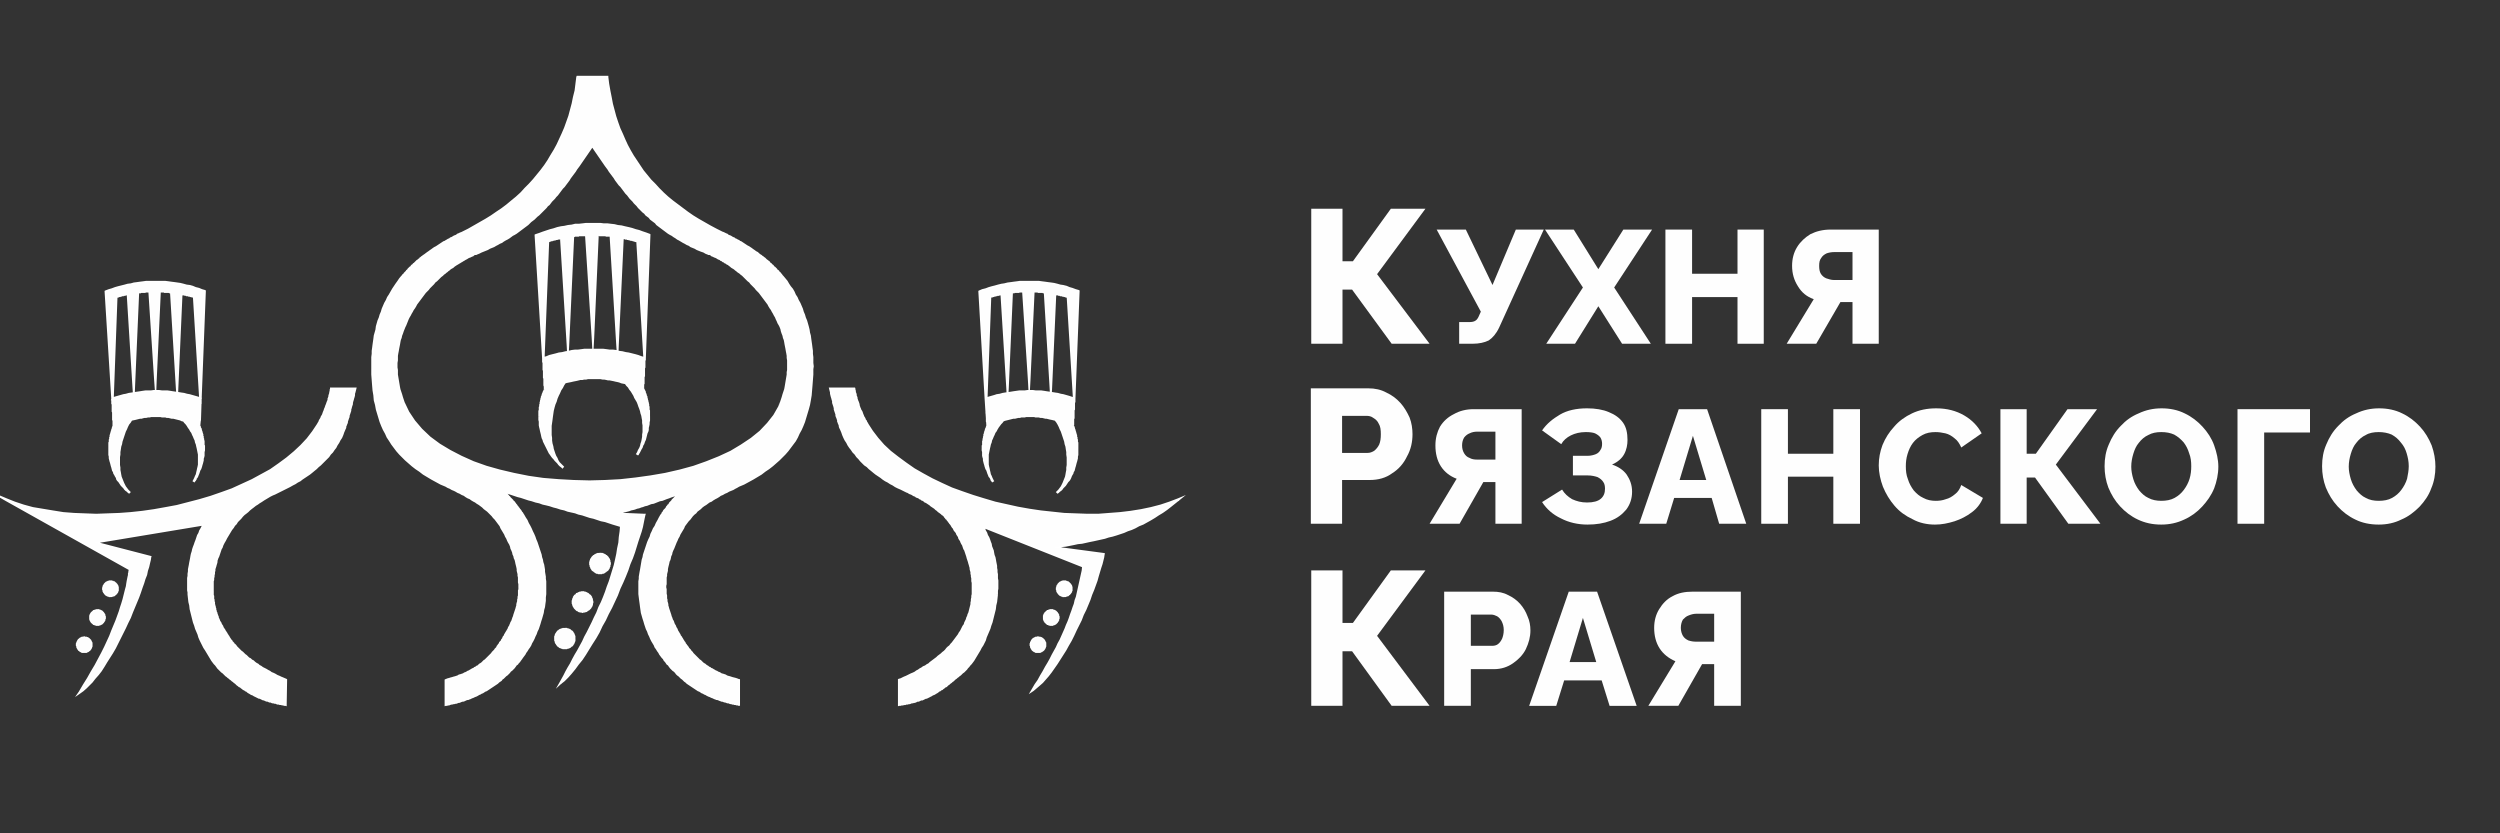 <?xml version="1.0" encoding="UTF-8"?> <svg xmlns="http://www.w3.org/2000/svg" xmlns:xlink="http://www.w3.org/1999/xlink" xml:space="preserve" width="60mm" height="20mm" version="1.1" style="shape-rendering:geometricPrecision; text-rendering:geometricPrecision; image-rendering:optimizeQuality; fill-rule:evenodd; clip-rule:evenodd" viewBox="0 0 6000 2000"><rect x="0" y="0" width="6000" height="2000" fill="#333333" stroke="none"/> <defs> <style type="text/css"> .fil2 {fill:#FEFEFE} .fil0 {fill:#FEFEFE;fill-rule:nonzero} .fil1 {fill:white;fill-rule:nonzero} </style> </defs> <g id="Слой_x0020_1">  <g id="_2403642317424"> <g> <g> <polygon class="fil0" points="3147,825 3147,501 3222,501 3222,627 3247,627 3338,501 3421,501 3305,658 3431,825 3340,825 3245,695 3222,695 3222,825 "></polygon> <path class="fil0" d="M3502 825l0 -52 24 0c7,0 12,-1 16,-4 3,-2 6,-7 8,-12l4 -9 -106 -197 70 0 64 133 56 -133 67 0 -107 235c-7,15 -16,25 -25,31 -10,5 -23,8 -39,8l-32 0z"></path> <polygon id="1" class="fil0" points="3777,551 3836,646 3896,551 3965,551 3874,690 3962,825 3893,825 3836,735 3780,825 3711,825 3799,690 3708,551 "></polygon> <polygon id="2" class="fil0" points="4233,551 4233,825 4170,825 4170,713 4061,713 4061,825 3997,825 3997,551 4061,551 4061,657 4170,657 4170,551 "></polygon> <path id="3" class="fil0" d="M4288 825l65 -107c-17,-6 -29,-16 -38,-31 -9,-14 -14,-30 -14,-49 0,-17 4,-32 12,-45 8,-13 19,-23 32,-31 14,-7 30,-11 48,-11l116 0 0 274 -63 0 0 -100 -20 0c-1,0 -3,0 -5,0 -1,0 -3,0 -4,0l-58 100 -71 0zm113 -153l45 0 0 -67 -44 0c-6,0 -12,1 -18,3 -6,3 -10,6 -13,11 -4,5 -5,11 -5,19 0,8 1,14 4,19 3,5 8,9 13,11 6,2 12,4 18,4z"></path> </g> <g> <path class="fil0" d="M3146 1257l0 -325 138 0c16,0 30,3 43,10 13,6 24,14 34,25 9,10 16,22 22,35 5,13 7,27 7,40 0,19 -4,37 -13,53 -8,17 -20,31 -36,41 -15,11 -33,16 -54,16l-66 0 0 105 -75 0zm75 -170l61 0c6,0 11,-2 16,-5 5,-4 9,-9 12,-15 3,-7 4,-15 4,-25 0,-10 -1,-19 -5,-25 -3,-7 -8,-11 -13,-14 -5,-4 -11,-5 -17,-5l-58 0 0 89z"></path> <path class="fil0" d="M3431 1257l65 -108c-16,-6 -29,-16 -38,-30 -9,-14 -13,-31 -13,-50 0,-17 4,-32 11,-45 8,-13 19,-23 33,-30 14,-8 30,-12 48,-12l115 0 0 275 -63 0 0 -100 -19 0c-2,0 -3,0 -5,0 -2,0 -3,0 -5,0l-57 100 -72 0zm114 -154l44 0 0 -67 -44 0c-6,0 -12,1 -18,4 -5,2 -9,5 -13,10 -3,5 -5,11 -5,19 0,8 2,14 5,19 3,5 7,9 13,11 5,3 11,4 18,4z"></path> <path id="1" class="fil0" d="M3810 1259c-23,0 -45,-5 -64,-15 -19,-9 -34,-22 -45,-39l48 -30c6,10 14,17 24,23 11,5 22,8 36,8 15,0 26,-3 33,-9 7,-6 10,-14 10,-24 0,-6 -1,-12 -4,-16 -3,-5 -8,-9 -14,-12 -6,-2 -14,-4 -24,-4l-35 0 0 -47 35 0c8,0 15,-2 20,-4 5,-2 9,-6 11,-10 3,-4 4,-9 4,-15 0,-5 -1,-10 -4,-15 -3,-4 -7,-7 -13,-10 -5,-2 -13,-3 -22,-3 -14,0 -26,3 -36,8 -10,5 -18,12 -23,21l-46 -33c11,-16 26,-28 43,-38 17,-10 39,-15 65,-15 20,0 38,3 52,9 15,6 26,14 34,25 8,11 11,25 11,42 0,11 -2,23 -8,34 -6,11 -16,19 -29,25 15,5 27,13 35,24 8,12 13,25 13,41 0,17 -5,31 -14,43 -10,12 -22,21 -38,27 -16,6 -34,9 -55,9z"></path> <path id="2" class="fil0" d="M4029 982l68 0 94 275 -65 0 -18 -62 -90 0 -19 62 -65 0 95 -275zm66 170l-32 -106 -32 106 64 0z"></path> <polygon id="3" class="fil0" points="4464,982 4464,1257 4400,1257 4400,1144 4291,1144 4291,1257 4227,1257 4227,982 4291,982 4291,1089 4400,1089 4400,982 "></polygon> <path id="4" class="fil0" d="M4509 1117c0,-17 3,-33 9,-49 7,-17 16,-31 28,-44 11,-13 26,-24 43,-32 17,-8 36,-12 58,-12 26,0 48,6 67,17 19,11 33,26 42,43l-49 34c-4,-9 -9,-17 -16,-22 -7,-6 -14,-10 -22,-12 -9,-2 -16,-3 -24,-3 -12,0 -22,2 -31,7 -9,5 -17,11 -23,19 -6,8 -10,17 -13,27 -3,10 -4,19 -4,29 0,11 1,21 5,31 3,10 8,19 14,27 7,8 14,14 23,18 9,5 19,7 30,7 8,0 16,-1 24,-4 8,-2 15,-6 22,-12 7,-5 12,-13 15,-22l52 31c-5,13 -14,25 -26,34 -13,10 -27,17 -42,22 -16,5 -31,8 -47,8 -19,0 -38,-4 -54,-13 -17,-8 -31,-18 -43,-32 -12,-14 -21,-29 -28,-46 -6,-16 -10,-34 -10,-51z"></path> <polygon id="5" class="fil0" points="4801,1257 4801,982 4864,982 4864,1089 4886,1089 4962,982 5033,982 4934,1115 5041,1257 4964,1257 4884,1146 4864,1146 4864,1257 "></polygon> <path id="6" class="fil0" d="M5187 1259c-21,0 -39,-4 -56,-12 -17,-8 -31,-19 -43,-32 -12,-13 -21,-28 -28,-45 -6,-16 -9,-33 -9,-51 0,-19 3,-36 10,-52 7,-17 16,-32 29,-45 12,-13 26,-23 43,-30 17,-8 35,-12 55,-12 20,0 39,4 55,12 17,8 31,19 43,32 12,13 22,28 28,45 6,17 10,34 10,51 0,18 -4,36 -10,52 -7,17 -17,31 -29,44 -12,13 -27,24 -43,31 -17,8 -35,12 -55,12zm-72 -139c0,10 2,20 5,30 3,10 8,19 14,27 6,7 13,14 22,18 9,5 20,7 31,7 12,0 23,-2 32,-7 9,-5 16,-11 22,-19 6,-8 11,-17 14,-27 3,-10 4,-20 4,-30 0,-11 -1,-21 -5,-31 -3,-10 -7,-18 -13,-26 -7,-8 -14,-14 -23,-19 -9,-4 -19,-6 -31,-6 -12,0 -22,2 -31,7 -9,4 -17,11 -23,19 -6,7 -10,16 -13,26 -3,10 -5,20 -5,31z"></path> <polygon id="7" class="fil0" points="5370,1257 5370,982 5544,982 5544,1038 5434,1038 5434,1257 "></polygon> <path id="8" class="fil0" d="M5709 1259c-21,0 -40,-4 -56,-12 -17,-8 -31,-19 -43,-32 -12,-13 -21,-28 -28,-45 -6,-16 -9,-33 -9,-51 0,-19 3,-36 10,-52 7,-17 16,-32 29,-45 12,-13 26,-23 43,-30 17,-8 35,-12 55,-12 20,0 39,4 55,12 17,8 31,19 43,32 12,13 21,28 28,45 6,17 9,34 9,51 0,18 -3,36 -10,52 -6,17 -16,31 -28,44 -13,13 -27,24 -44,31 -16,8 -34,12 -54,12zm-72 -139c0,10 2,20 5,30 3,10 8,19 14,27 6,7 13,14 22,18 9,5 19,7 31,7 12,0 23,-2 32,-7 9,-5 16,-11 22,-19 6,-8 11,-17 14,-27 2,-10 4,-20 4,-30 0,-11 -2,-21 -5,-31 -3,-10 -7,-18 -14,-26 -6,-8 -13,-14 -22,-19 -9,-4 -20,-6 -31,-6 -12,0 -23,2 -31,7 -9,4 -17,11 -23,19 -6,7 -10,16 -13,26 -3,10 -5,20 -5,31z"></path> </g> <g> <polygon class="fil0" points="3147,1694 3147,1369 3222,1369 3222,1495 3247,1495 3338,1369 3421,1369 3305,1526 3431,1694 3340,1694 3245,1563 3222,1563 3222,1694 "></polygon> <path class="fil0" d="M3466 1694l0 -274 117 0c13,0 25,2 36,8 11,5 21,12 29,21 8,9 14,19 18,30 5,11 7,22 7,34 0,16 -4,30 -11,45 -7,14 -18,25 -31,34 -13,9 -28,14 -46,14l-55 0 0 88 -64 0zm64 -144l51 0c5,0 10,-1 14,-4 4,-3 7,-7 10,-13 2,-5 4,-12 4,-21 0,-8 -2,-15 -5,-21 -3,-5 -6,-9 -11,-12 -4,-2 -9,-4 -14,-4l-49 0 0 75z"></path> <path id="1" class="fil0" d="M3765 1420l68 0 95 274 -65 0 -19 -61 -90 0 -19 61 -65 0 95 -274zm66 169l-32 -106 -32 106 64 0z"></path> <path id="2" class="fil0" d="M3956 1694l65 -107c-16,-7 -29,-17 -38,-31 -9,-14 -13,-31 -13,-49 0,-17 4,-32 12,-45 8,-13 18,-24 32,-31 14,-8 30,-11 48,-11l116 0 0 274 -64 0 0 -100 -19 0c-1,0 -3,0 -5,0 -1,0 -3,0 -5,0l-57 100 -72 0zm114 -154l44 0 0 -67 -43 0c-7,0 -13,2 -18,4 -6,2 -10,6 -14,10 -3,5 -5,12 -5,20 0,7 2,14 5,19 3,5 7,8 13,11 6,2 12,3 18,3z"></path> </g> </g> <g> <path class="fil1" d="M272 1019l3 6 -5 -3 0 -2 0 -2 0 -2 0 -2 0 -2 0 -2 -1 -2 0 -2 0 -2 0 -2 0 -2 0 -2 0 -2 0 -2 0 -2 0 -2 -1 -2 0 -3 0 -2 0 -2 0 -2 0 -2 0 -2 0 -2 0 -2 -1 -2 0 -2 0 -2 0 -2 0 -2 0 -2 0 -2 6 0 0 2 0 2 0 2 0 2 0 2 1 2 0 2 0 2 0 2 0 2 0 2 0 2 0 2 0 2 1 2 0 2 0 2 0 2 0 3 0 2 0 2 0 2 0 2 0 2 1 2 0 2 0 2 0 2 0 2 0 2 0 2 0 2 -4 -3zm3 6l-4 1 -1 -4 5 3zm0 0l0 0 -3 -6 0 0 4 4 -1 2zm-3 -6l7 -3 -3 7 -4 -4zm-6 58l-6 0 0 0 0 -2 0 -2 0 -2 0 -2 0 -1 0 -2 0 -2 0 -2 1 -2 0 -2 0 -1 0 -2 1 -2 0 -2 0 -2 1 -1 0 -2 0 -2 1 -2 0 -1 1 -2 0 -2 1 -2 0 -1 1 -2 0 -2 1 -1 0 -2 1 -2 0 -1 1 -2 1 -1 5 2 0 1 -1 2 0 2 -1 1 -1 2 0 1 -1 2 0 2 -1 1 0 2 -1 1 0 2 0 2 -1 1 0 2 0 2 -1 1 0 2 0 2 -1 2 0 1 0 2 0 2 -1 2 0 1 0 2 0 2 0 2 0 2 0 1 0 2 0 2 0 0zm44 108l4 -4 -4 4 -3 -2 -3 -3 -3 -2 -3 -3 -2 -3 -3 -3 -3 -3 -2 -3 -2 -3 -2 -3 -3 -3 -2 -3 -1 -4 -2 -3 -2 -4 -2 -3 -1 -4 -2 -3 -1 -4 -1 -4 -1 -3 -1 -4 -1 -4 -1 -3 -1 -4 -1 -4 0 -4 -1 -4 0 -4 0 -3 0 -4 0 -4 6 0 0 4 0 3 0 4 1 4 0 3 0 4 1 4 1 3 1 4 1 4 1 3 1 4 1 3 1 4 1 3 2 3 1 4 2 3 2 3 2 3 2 4 2 3 2 3 2 3 2 2 3 3 2 3 3 3 2 2 3 3 3 2 3 3 -4 4zm4 -180l1 5 2 -1 -3 5 -4 5 -3 6 -2 5 -3 6 -2 6 -2 6 -2 6 -2 6 -1 6 -2 6 -1 7 -1 6 0 6 -1 6 0 7 0 6 0 6 1 6 0 6 1 5 1 6 1 5 2 5 2 5 2 5 2 4 2 4 3 4 3 4 3 3 3 3 -4 4 -4 -3 -3 -3 -3 -4 -3 -4 -3 -5 -2 -5 -2 -5 -2 -5 -1 -5 -2 -6 -1 -6 -1 -6 0 -6 -1 -6 0 -6 0 -6 0 -7 1 -6 0 -7 1 -6 1 -7 2 -6 1 -7 2 -6 2 -6 2 -6 3 -7 2 -5 3 -6 3 -6 3 -5 4 -5 2 -1zm-2 1l1 -1 1 0 -2 1zm132 1l-5 4 2 1 -5 -1 -4 -2 -4 -1 -4 -1 -4 -1 -4 -1 -4 0 -4 -1 -4 -1 -4 0 -3 -1 -4 0 -4 0 -4 -1 -4 0 -3 0 -4 0 -4 0 -4 0 -3 0 -4 1 -4 0 -4 1 -4 0 -4 1 -3 1 -4 0 -4 1 -4 1 -4 1 -5 1 -4 1 -1 -5 4 -2 4 -1 4 -1 4 -1 4 -1 4 0 4 -1 4 -1 4 0 4 -1 4 0 4 -1 4 0 4 0 4 0 4 0 4 0 4 0 3 0 4 1 4 0 4 1 4 0 4 1 4 1 4 0 4 1 4 1 5 1 4 1 4 2 4 1 2 1zm-2 -1l1 0 1 1 -2 -1zm25 152l-5 -3 0 0 2 -4 2 -4 2 -5 2 -4 1 -5 1 -4 1 -5 1 -4 1 -5 0 -5 0 -5 0 -4 0 -5 0 -5 -1 -5 -1 -5 -1 -5 -1 -4 -1 -5 -2 -5 -1 -5 -2 -4 -2 -5 -2 -4 -2 -5 -3 -4 -2 -4 -3 -4 -3 -5 -3 -4 -3 -3 -3 -4 5 -4 3 4 3 4 3 4 3 4 3 4 3 5 2 4 3 5 2 5 2 5 2 4 1 5 2 5 1 5 1 5 1 5 1 5 1 5 0 5 0 5 0 5 0 6 0 5 -1 4 -1 5 -1 5 -1 5 -2 5 -1 5 -2 4 -3 5 -2 4 0 0zm0 0l0 0 0 0 0 0zm19 -81l6 0 0 0 0 4 -1 4 0 5 0 4 -1 4 -1 3 0 4 -1 4 -1 4 -1 3 -1 4 -1 3 -1 3 -2 3 -1 3 -1 3 -1 3 -1 2 -1 3 -1 2 -1 2 -2 2 0 2 -1 1 -1 2 -1 1 -1 1 0 1 -1 0 0 1 0 0 -5 -3 5 3 -5 -3 0 0 0 -1 1 0 0 -1 1 -1 1 -1 0 -2 1 -1 1 -2 1 -2 1 -2 1 -2 1 -2 1 -3 2 -2 1 -3 1 -3 1 -3 1 -3 1 -3 1 -4 1 -3 1 -3 1 -4 0 -4 1 -3 1 -4 0 -4 0 -4 1 -4 0 -4 0 0zm-11 -56l6 1 -1 -2 1 2 1 1 0 2 1 2 1 1 0 2 1 2 0 2 1 1 0 2 1 2 0 1 1 2 0 2 0 2 1 1 0 2 0 2 1 2 0 2 0 1 1 2 0 2 0 2 0 2 0 2 0 2 1 1 0 2 0 2 0 2 0 2 -6 0 0 -2 0 -2 0 -2 -1 -1 0 -2 0 -2 0 -2 0 -1 0 -2 0 -2 -1 -2 0 -1 0 -2 -1 -2 0 -2 0 -1 -1 -2 0 -2 0 -1 -1 -2 0 -2 -1 -1 0 -2 -1 -2 0 -1 -1 -2 0 -2 -1 -1 0 -2 -1 -1 -1 -2 0 -1 0 -2zm0 2l0 -1 0 -1 0 2zm5 -63l2 -6 2 3 0 2 0 2 0 2 0 2 0 2 0 2 -1 2 0 2 0 2 0 2 0 2 0 2 0 2 0 2 0 2 0 2 -1 2 0 3 0 2 0 2 0 2 0 2 0 2 0 2 0 2 -1 2 0 2 0 2 0 2 0 2 0 2 0 2 -6 -1 0 -2 0 -2 0 -2 0 -1 0 -2 0 -2 0 -2 1 -2 0 -2 0 -3 0 -2 0 -2 0 -2 0 -2 0 -2 0 -2 1 -2 0 -2 0 -2 0 -2 0 -2 0 -2 0 -2 0 -2 0 -2 1 -2 0 -2 0 -2 0 -2 0 -2 0 -2 0 -2 2 3zm2 -6l3 1 -1 2 -2 -3zm-215 3l6 0 -4 -3 6 -2 7 -2 7 -2 7 -2 6 -1 7 -2 7 -1 6 -1 7 -1 7 -1 6 -1 7 -1 7 0 6 0 7 -1 7 0 6 0 7 1 6 0 7 0 7 1 6 1 7 1 7 1 6 1 7 1 7 2 6 1 7 2 7 2 7 2 6 2 -2 6 -6 -2 -7 -2 -6 -2 -7 -2 -7 -1 -6 -2 -7 -1 -6 -1 -7 -1 -6 -1 -7 -1 -6 0 -7 -1 -6 0 -7 0 -6 -1 -7 1 -7 0 -6 0 -7 1 -6 0 -7 1 -6 1 -7 1 -6 1 -7 1 -6 2 -7 1 -6 2 -7 2 -7 2 -6 2 -4 -3zm4 3l-5 1 1 -4 4 3zm11 -248l-9 245 -6 0 9 -245 2 -3 4 3zm-6 0l0 -2 2 -1 -2 3zm34 -7l-6 0 4 3 -1 0 -1 1 -1 0 -1 0 0 0 -1 0 -1 0 -1 1 -1 0 -1 0 -1 0 -1 0 0 1 -1 0 -1 0 -1 0 -1 0 -1 1 -1 0 0 0 -1 0 -1 1 -1 0 -1 0 -1 0 -1 1 -1 0 0 0 -1 0 -1 1 -1 0 -1 0 -2 -6 1 0 1 0 1 -1 1 0 1 0 1 0 1 -1 0 0 1 0 1 0 1 -1 1 0 1 0 1 0 1 0 1 -1 0 0 1 0 1 0 1 -1 1 0 1 0 1 0 1 0 1 -1 0 0 1 0 1 0 1 0 1 0 1 -1 1 0 3 3zm-3 -3l3 -1 0 4 -3 -3zm11 229l-14 -226 6 0 14 225 0 1 -6 0zm6 0l-2 57 -4 -57 6 0zm10 -230l-10 230 -6 -1 10 -229 3 -3 3 3zm-6 0l0 -3 3 0 -3 3zm34 -2l-6 0 3 3 0 0 -1 0 -1 0 -1 0 -1 0 -1 0 -1 0 0 0 -1 0 -1 0 -1 0 -1 1 -1 0 -1 0 -1 0 0 0 -1 0 -1 0 -1 0 -1 0 -1 0 -1 0 0 0 -1 0 -1 1 -1 0 -1 0 -1 0 -1 0 -1 0 0 0 -1 0 -1 -6 1 0 1 0 1 0 1 0 0 0 1 0 1 -1 1 0 1 0 1 0 1 0 1 0 0 0 1 0 1 0 1 0 1 0 1 0 1 -1 1 0 1 0 0 0 1 0 1 0 1 0 1 0 1 0 1 0 1 0 0 0 1 0 1 0 3 3zm-3 -3l3 0 0 3 -3 -3zm11 218l-14 -215 6 0 14 215 0 0 -6 0zm6 0l-2 55 -4 -55 6 0zm10 -215l-10 215 -6 0 10 -215 3 -3 3 3zm-6 0l0 -3 3 0 -3 3zm34 2l-6 0 3 3 -1 0 -1 0 -1 0 -1 0 -1 0 -1 -1 0 0 -1 0 -1 0 -1 0 -1 0 -1 0 -1 0 0 0 -1 0 -1 0 -1 0 -1 0 -1 0 -1 -1 0 0 -1 0 -1 0 -1 0 -1 0 -1 0 -1 0 0 0 -1 0 -1 0 -1 0 -1 0 0 -6 1 0 1 0 1 0 1 0 1 0 1 0 0 0 1 0 1 0 1 0 1 0 1 0 1 0 1 0 0 1 1 0 1 0 1 0 1 0 1 0 1 0 1 0 0 0 1 0 1 0 1 0 1 0 1 1 1 0 1 0 0 0 1 0 3 3zm-3 -3l3 0 0 3 -3 -3zm11 233l-14 -230 6 0 14 229 0 1 -6 0zm6 0l-2 57 -4 -57 6 0zm10 -226l-10 226 -6 -1 10 -225 4 -3 2 3zm-6 0l0 -4 4 1 -4 3zm38 7l-7 1 3 2 -1 0 -1 0 -1 -1 -1 0 -1 0 -1 0 -1 -1 -1 0 -1 0 -1 0 -1 -1 -1 0 -1 0 -1 0 -1 -1 -1 0 -1 0 -1 0 -1 0 -1 -1 -1 0 -1 0 -1 0 -1 -1 -1 0 -1 0 -1 0 -1 0 -1 -1 -1 0 -1 0 0 0 1 -6 1 0 1 0 1 0 1 1 1 0 1 0 1 0 1 0 1 1 1 0 1 0 1 0 0 1 1 0 1 0 1 0 1 1 1 0 1 0 1 0 1 0 1 1 1 0 1 0 1 1 1 0 1 0 1 0 1 1 1 0 1 0 1 0 3 3zm-3 -3l2 1 1 2 -3 -3zm11 248l-15 -244 7 -1 14 245 0 0 -6 0zm6 0l-2 62 -4 -62 6 0zm10 -258l-10 258 -6 0 10 -258 4 -3 2 3zm-2 -3l2 1 0 2 -2 -3zm-235 4l-6 0 2 -3 8 -3 7 -2 8 -3 7 -2 8 -2 8 -2 7 -2 8 -1 7 -2 8 -1 7 -1 8 -1 7 -1 8 0 7 0 8 0 7 0 8 0 7 0 8 1 7 1 8 1 7 1 7 1 8 2 7 2 8 1 7 2 7 3 8 2 7 3 7 2 -2 6 -7 -3 -7 -2 -8 -2 -7 -3 -7 -2 -7 -2 -8 -1 -7 -2 -7 -1 -7 -1 -8 -1 -7 -1 -7 0 -8 -1 -7 0 -7 0 -8 0 -7 0 -7 1 -8 0 -7 1 -7 1 -8 1 -7 2 -8 1 -7 2 -7 2 -8 2 -7 2 -8 3 -7 2 -8 3 2 -3zm-6 0l0 -2 2 -1 -2 3zm16 257l-16 -257 6 0 16 257 -6 0 0 0zm0 0l0 0 0 0 0 0zm1119 -562l5 4 0 0 -3 4 -3 4 -3 5 -3 4 -3 4 -3 4 -3 4 -3 5 -3 4 -3 4 -3 4 -3 4 -4 4 -3 4 -3 4 -3 4 -3 4 -4 4 -3 4 -3 3 -4 4 -3 4 -3 4 -4 3 -3 4 -4 4 -3 3 -4 4 -3 3 -4 4 -4 3 -3 3 -5 -4 4 -3 4 -4 3 -3 4 -4 3 -3 4 -4 3 -3 4 -4 3 -4 3 -3 4 -4 3 -4 3 -3 4 -4 3 -4 3 -4 3 -4 3 -4 4 -4 3 -4 3 -4 3 -4 3 -4 3 -4 3 -4 3 -4 3 -4 3 -5 3 -4 3 -4 3 -5 3 -4 0 0zm38 -44l-33 48 -5 -4 33 -48 5 0 0 4zm-5 -4l3 -3 2 3 -5 0zm33 52l-33 -48 5 -4 33 48 -5 4zm109 120l-4 4 0 0 -4 -3 -4 -3 -3 -4 -4 -3 -4 -4 -3 -3 -4 -4 -3 -4 -3 -3 -4 -4 -3 -4 -4 -4 -3 -3 -3 -4 -3 -4 -4 -4 -3 -4 -3 -4 -3 -4 -3 -4 -4 -4 -3 -4 -3 -4 -3 -4 -3 -5 -3 -4 -3 -4 -3 -4 -3 -4 -3 -5 -3 -4 -3 -4 5 -4 3 4 3 5 3 4 3 4 3 5 3 4 3 4 3 4 3 4 3 4 3 4 3 4 4 4 3 4 3 4 3 4 3 4 3 4 4 4 3 3 3 4 4 4 3 3 3 4 4 4 3 3 4 4 3 3 4 4 3 3 4 4 4 3 0 0zm139 86l-2 6 0 0 -5 -2 -5 -3 -6 -2 -5 -2 -5 -2 -5 -3 -5 -2 -5 -2 -4 -3 -5 -2 -5 -3 -4 -2 -5 -3 -5 -3 -4 -2 -4 -3 -5 -3 -4 -3 -4 -2 -5 -3 -4 -3 -4 -3 -4 -3 -4 -3 -4 -3 -4 -3 -4 -3 -3 -4 -4 -3 -4 -3 -4 -3 -3 -4 4 -4 3 3 4 3 4 4 3 3 4 3 4 3 4 3 4 3 4 3 4 3 4 3 4 3 4 3 4 2 5 3 4 3 4 3 5 2 4 3 5 2 4 3 5 2 4 3 5 2 5 3 5 2 5 2 5 2 5 3 5 2 5 2 5 2 0 0zm81 50l-4 4 0 0 -2 -2 -3 -2 -3 -2 -2 -2 -3 -2 -2 -2 -3 -2 -2 -1 -3 -2 -2 -2 -3 -2 -2 -2 -3 -1 -2 -2 -3 -1 -2 -2 -3 -1 -2 -2 -3 -1 -2 -2 -3 -1 -2 -1 -3 -2 -2 -1 -3 -1 -2 -1 -2 -1 -3 -1 -2 -2 -2 -1 -3 0 -2 -1 2 -6 3 1 2 1 2 1 3 1 2 1 3 1 2 1 3 2 2 1 3 1 2 1 3 2 2 1 3 2 2 1 3 2 2 1 3 2 2 2 3 1 3 2 2 2 3 2 2 2 3 1 3 2 2 2 3 2 2 2 3 2 2 3 3 2 0 0zm95 128l-5 2 0 0 -2 -4 -3 -5 -2 -5 -2 -4 -2 -5 -3 -5 -2 -4 -3 -5 -2 -4 -3 -4 -3 -5 -2 -4 -3 -4 -3 -4 -3 -4 -3 -4 -3 -4 -3 -4 -3 -4 -4 -4 -3 -3 -3 -4 -3 -3 -4 -4 -3 -3 -3 -4 -4 -3 -3 -3 -4 -4 -3 -3 -3 -3 -4 -3 4 -4 4 3 3 3 4 3 3 3 4 3 3 4 3 3 4 4 3 3 4 4 3 4 3 3 3 4 4 4 3 4 3 4 3 4 3 4 3 5 3 4 3 4 2 4 3 5 3 4 2 5 3 4 2 5 3 5 2 5 2 4 2 5 2 5 0 0zm2 184l-6 -2 0 0 2 -6 2 -6 2 -7 2 -6 2 -6 1 -5 1 -6 1 -6 1 -6 1 -6 1 -6 0 -6 1 -5 0 -6 0 -6 0 -5 0 -6 -1 -6 0 -5 -1 -6 -1 -5 -1 -6 -1 -5 -1 -5 -1 -6 -1 -5 -2 -5 -1 -5 -2 -5 -2 -6 -1 -5 -2 -5 5 -2 2 5 2 5 2 6 2 5 1 5 2 6 1 5 1 5 1 6 1 5 1 6 1 6 1 5 0 6 1 6 0 5 0 6 0 6 0 6 -1 6 0 6 -1 6 -1 6 -1 6 -1 6 -1 6 -1 6 -2 6 -2 6 -2 6 -2 7 -2 6 0 0zm-5 10l-5 -2 0 0 0 -1 0 0 0 0 0 0 1 -1 0 0 0 0 0 -1 0 0 0 0 0 -1 0 0 1 0 0 -1 0 0 0 0 0 -1 0 0 0 0 1 -1 0 0 0 0 0 0 0 -1 0 0 0 0 0 -1 1 0 0 0 0 -1 0 0 0 0 6 2 0 0 -1 1 0 0 0 0 0 0 0 1 0 0 0 0 0 1 -1 0 0 0 0 1 0 0 0 0 0 1 0 0 0 0 -1 1 0 0 0 0 0 1 0 0 0 0 0 1 -1 0 0 0 0 1 0 0 0 0 0 1 0 0 -1 0 0 0zm0 0l0 0 0 0 0 0zm-908 -10l6 -2 0 0 11 23 14 21 17 20 20 19 23 17 25 15 27 14 29 13 31 11 32 9 34 8 35 7 35 5 37 3 36 2 38 1 37 -1 37 -2 36 -4 36 -5 35 -6 35 -8 33 -9 31 -11 30 -12 28 -13 25 -15 24 -16 21 -17 18 -19 15 -19 12 -21 5 2 -12 22 -16 20 -18 19 -22 18 -24 16 -26 15 -28 14 -30 12 -32 10 -33 10 -34 8 -36 6 -36 5 -37 4 -37 2 -37 1 -38 -1 -37 -2 -36 -3 -36 -5 -36 -7 -34 -8 -32 -10 -31 -11 -30 -12 -27 -14 -26 -16 -23 -18 -20 -19 -18 -20 -14 -22 -12 -24 0 0zm2 -184l6 2 0 0 -2 5 -2 5 -2 6 -2 5 -1 5 -2 5 -1 5 -1 6 -1 5 -1 5 -1 6 -1 5 -1 6 0 5 0 6 -1 6 0 5 0 6 1 6 0 5 0 6 1 6 1 6 1 6 1 6 1 6 1 5 2 6 2 6 2 7 2 6 2 6 -6 2 -2 -6 -2 -7 -2 -6 -2 -6 -1 -6 -2 -6 -1 -6 -1 -6 -1 -6 -1 -6 -1 -6 0 -6 -1 -6 0 -6 0 -6 0 -6 1 -5 0 -6 0 -6 1 -5 1 -6 1 -6 1 -5 1 -6 1 -5 1 -5 2 -6 2 -5 1 -5 2 -6 2 -5 2 -5 0 0zm95 -128l4 4 0 0 -3 3 -4 3 -3 3 -4 4 -3 3 -4 3 -3 4 -3 3 -4 4 -3 3 -3 4 -3 3 -4 4 -3 4 -3 4 -3 4 -3 4 -3 4 -3 4 -3 4 -2 4 -3 5 -3 4 -2 4 -3 5 -2 4 -3 5 -2 4 -2 5 -2 5 -2 5 -2 4 -6 -2 2 -5 2 -5 2 -4 3 -5 2 -5 2 -5 3 -4 2 -5 3 -4 3 -5 3 -4 2 -4 3 -4 3 -5 3 -4 3 -4 3 -4 4 -4 3 -4 3 -4 3 -3 4 -4 3 -4 3 -3 4 -4 3 -3 4 -4 3 -3 4 -3 3 -3 4 -3 3 -3 0 0zm81 -50l2 6 0 0 -2 1 -3 0 -2 1 -2 2 -3 1 -2 1 -2 1 -3 1 -2 1 -3 2 -2 1 -2 1 -3 2 -2 1 -3 2 -2 1 -3 2 -2 1 -3 2 -2 1 -3 2 -3 2 -2 2 -3 2 -2 1 -3 2 -2 2 -3 2 -2 2 -3 2 -2 2 -3 2 -4 -4 3 -2 2 -3 3 -2 2 -2 3 -2 3 -2 2 -2 3 -1 2 -2 3 -2 3 -2 2 -2 3 -1 2 -2 3 -2 2 -1 3 -2 3 -1 2 -2 3 -1 2 -2 3 -1 2 -1 3 -1 2 -2 3 -1 2 -1 2 -1 3 -1 2 -1 2 -1 3 -1 0 0zm139 -86l5 4 0 0 -4 4 -4 3 -4 3 -3 3 -4 4 -4 3 -4 3 -4 3 -4 3 -4 3 -4 3 -4 3 -5 3 -4 2 -4 3 -4 3 -5 3 -4 2 -5 3 -4 3 -5 2 -5 3 -4 2 -5 3 -5 2 -5 2 -5 3 -5 2 -5 2 -5 2 -6 3 -5 2 -2 -6 5 -2 5 -2 5 -2 5 -3 5 -2 5 -2 5 -2 5 -3 5 -2 4 -3 5 -2 5 -3 4 -2 5 -3 4 -2 4 -3 5 -3 4 -3 4 -2 4 -3 4 -3 4 -3 4 -3 4 -3 4 -3 4 -3 4 -3 4 -3 3 -3 4 -4 4 -3 3 -3 0 0zm309 719l-6 -3 0 0 2 -2 1 -3 2 -2 1 -2 1 -2 2 -2 1 -1 2 -2 1 -2 1 -2 2 -2 1 -2 2 -1 1 -2 1 -2 2 -2 1 -1 2 -2 1 -2 1 -1 2 -2 1 -1 2 -2 1 -1 1 -2 2 -1 1 -2 1 -1 2 -2 1 -1 1 -1 2 -2 4 5 -1 1 -2 1 -1 2 -1 1 -2 1 -1 2 -1 1 -2 2 -1 1 -1 2 -2 1 -1 2 -1 1 -2 2 -1 2 -1 1 -2 2 -1 2 -2 1 -1 2 -1 2 -2 2 -1 1 -1 2 -2 2 -1 2 -2 2 -1 2 -1 2 -2 2 -1 2 -2 2 1 0zm-6 -3l0 0 0 0 0 0zm-47 191l-6 0 0 0 0 -5 0 -5 0 -5 0 -6 0 -5 0 -5 1 -6 0 -5 1 -6 1 -6 1 -5 1 -6 1 -6 1 -6 1 -6 2 -6 1 -6 2 -6 2 -6 2 -6 2 -6 2 -6 3 -7 3 -6 2 -7 3 -6 3 -7 4 -6 3 -7 4 -7 3 -6 4 -7 6 3 -4 7 -4 6 -4 7 -3 6 -3 7 -3 6 -3 7 -3 6 -2 6 -3 7 -2 6 -2 6 -2 6 -2 6 -2 6 -1 6 -2 6 -1 6 -1 5 -1 6 -1 6 -1 5 -1 6 -1 5 0 6 0 5 -1 5 0 5 0 6 0 5 0 5 0 5 0 0zm69 167l-4 4 0 0 -3 -2 -2 -3 -2 -3 -3 -3 -2 -4 -3 -3 -3 -4 -3 -4 -2 -4 -3 -4 -3 -5 -3 -4 -2 -5 -3 -5 -3 -5 -3 -6 -2 -5 -3 -6 -2 -6 -3 -6 -2 -6 -2 -6 -2 -7 -2 -6 -2 -7 -2 -7 -1 -7 -1 -7 -1 -8 -1 -7 -1 -8 -1 -8 6 0 1 7 1 8 1 7 1 8 1 7 1 7 2 6 2 7 2 7 2 6 2 6 2 6 2 6 3 6 2 5 3 6 2 5 3 5 3 5 3 5 2 4 3 5 3 4 2 4 3 4 3 3 2 4 3 3 2 3 3 3 2 3 2 2 0 0zm92 71l-3 6 0 0 -3 -2 -3 -1 -3 -2 -3 -1 -3 -2 -3 -2 -3 -1 -3 -2 -3 -2 -3 -2 -3 -2 -3 -2 -3 -2 -3 -2 -3 -2 -3 -2 -3 -3 -3 -2 -2 -2 -3 -3 -3 -2 -3 -3 -3 -3 -3 -2 -3 -3 -2 -3 -3 -3 -3 -2 -3 -3 -3 -3 -3 -4 -2 -3 4 -4 3 3 3 3 3 3 2 3 3 3 3 3 3 3 2 2 3 3 3 3 3 2 3 3 2 2 3 2 3 2 3 3 3 2 3 2 3 2 2 2 3 2 3 2 3 2 3 2 3 1 3 2 3 2 3 1 3 2 3 1 3 2 3 1 0 0zm71 27l6 0 -4 3 -2 -1 -3 0 -2 -1 -3 0 -2 -1 -3 0 -2 -1 -2 0 -3 -1 -2 -1 -3 0 -2 -1 -3 -1 -2 0 -2 -1 -3 -1 -2 0 -2 -1 -3 -1 -2 -1 -3 -1 -2 0 -2 -1 -3 -1 -2 -1 -2 -1 -3 -1 -2 -1 -2 -1 -3 -1 -2 -1 -2 -1 3 -6 2 1 2 1 2 1 3 1 2 1 2 1 2 1 3 1 2 1 2 1 2 1 3 0 2 1 2 1 3 1 2 1 2 0 3 1 2 1 2 0 3 1 2 1 3 0 2 1 2 0 3 1 2 0 3 1 2 0 3 1 2 0 2 1 -3 3zm6 0l0 3 -4 0 4 -3zm0 -58l0 58 -6 0 0 -58 4 -3 2 3zm-2 -3l2 0 0 3 -2 -3zm-5 -2l5 2 -2 6 -4 -2 1 -6zm-93 -41l4 -4 0 0 2 1 2 2 2 2 2 2 3 2 2 1 2 2 3 2 2 1 2 2 3 1 2 2 3 1 3 2 2 1 3 2 3 1 3 2 3 1 2 1 3 2 4 1 3 1 3 1 3 2 3 1 4 1 3 1 3 1 4 1 4 1 3 1 -1 6 -4 -1 -4 -1 -3 -1 -4 -1 -3 -1 -4 -1 -3 -2 -3 -1 -4 -1 -3 -1 -3 -2 -3 -1 -3 -1 -3 -2 -3 -1 -3 -2 -3 -1 -2 -2 -3 -1 -3 -2 -2 -1 -3 -2 -2 -2 -3 -1 -2 -2 -3 -2 -2 -2 -2 -1 -3 -2 -2 -2 -2 -2 -2 -2 0 0zm-54 -73l5 -2 0 0 1 2 2 3 1 2 2 3 1 3 2 2 1 2 2 3 1 2 2 3 1 2 2 2 1 3 2 2 1 2 2 2 2 3 1 2 2 2 2 2 1 2 2 2 2 2 1 2 2 2 2 2 2 2 2 2 2 2 2 2 2 2 2 2 -4 4 -2 -2 -2 -2 -2 -2 -2 -2 -2 -2 -2 -2 -2 -2 -2 -2 -2 -2 -2 -2 -1 -2 -2 -2 -2 -2 -2 -2 -1 -3 -2 -2 -2 -2 -1 -3 -2 -2 -1 -2 -2 -3 -1 -2 -2 -2 -2 -3 -1 -2 -2 -3 -1 -2 -2 -3 -1 -3 -2 -2 -1 -3 -1 -3 0 0zm-29 -104l6 0 0 0 1 4 0 3 0 4 0 4 1 4 0 3 0 4 1 3 0 4 1 3 1 4 0 3 1 3 1 4 1 3 1 3 1 3 1 3 1 3 1 4 1 2 1 3 1 3 2 3 1 3 1 3 1 2 2 3 1 3 1 2 2 3 1 3 -5 2 -2 -2 -1 -3 -2 -2 -1 -3 -1 -3 -2 -3 -1 -3 -1 -2 -1 -3 -2 -3 -1 -3 -1 -3 -1 -4 -1 -3 -1 -3 -1 -3 -1 -3 -1 -4 -1 -3 0 -4 -1 -3 -1 -4 -1 -3 0 -4 -1 -3 0 -4 -1 -4 0 -4 0 -3 0 -4 -1 -4 0 -4 0 0zm43 -145l6 3 0 0 -3 5 -3 5 -3 5 -2 5 -3 5 -2 5 -2 4 -2 5 -2 5 -2 5 -2 4 -2 5 -1 5 -2 4 -1 5 -1 4 -2 4 -1 5 -1 4 -1 4 -1 5 0 4 -1 4 -1 4 0 4 -1 4 0 4 0 4 0 4 0 4 -1 4 0 4 -6 0 0 -4 0 -4 1 -4 0 -4 0 -4 0 -4 1 -5 0 -4 1 -4 1 -4 0 -4 1 -5 1 -4 1 -5 1 -4 2 -5 1 -4 1 -5 2 -4 2 -5 1 -5 2 -5 2 -4 2 -5 2 -5 2 -5 3 -5 2 -5 3 -5 3 -5 2 -5 3 -5 0 0zm136 -102l2 5 0 0 -5 3 -4 2 -5 3 -5 2 -5 2 -5 3 -5 2 -5 3 -5 2 -4 3 -5 3 -4 2 -5 3 -4 3 -5 2 -4 3 -4 3 -5 3 -4 3 -4 4 -4 3 -4 3 -3 4 -4 3 -4 4 -3 4 -3 4 -4 4 -3 4 -3 4 -3 4 -2 5 -6 -3 3 -5 3 -5 3 -4 4 -4 3 -4 3 -4 4 -4 4 -4 3 -4 4 -3 4 -4 4 -3 4 -3 5 -4 4 -3 4 -3 5 -3 4 -3 5 -2 4 -3 5 -3 5 -2 5 -3 4 -3 5 -2 5 -3 5 -2 5 -2 5 -3 5 -2 5 -3 5 -2 0 0zm174 -277l6 0 0 0 0 13 -1 13 -1 13 -1 12 -1 12 -2 12 -2 11 -3 11 -3 10 -3 10 -3 10 -4 10 -4 9 -5 9 -4 9 -5 9 -6 8 -6 8 -6 8 -7 8 -7 7 -7 7 -8 7 -8 7 -9 7 -9 6 -9 7 -10 6 -10 6 -11 6 -11 6 -12 5 -2 -5 11 -6 11 -5 11 -6 10 -6 9 -6 10 -7 9 -6 8 -7 8 -6 8 -7 7 -7 7 -7 6 -8 6 -7 6 -8 5 -8 5 -9 5 -8 4 -9 4 -9 4 -10 3 -10 3 -10 3 -10 3 -11 2 -11 2 -11 1 -12 1 -12 1 -12 1 -13 0 -13 0 0zm-71 -220l5 -4 0 0 5 6 5 6 4 7 4 6 5 6 4 7 3 7 4 6 3 7 4 7 3 7 3 7 2 7 3 7 2 7 3 7 2 7 2 7 2 8 1 7 2 7 1 8 1 7 1 7 1 8 1 7 0 7 1 8 0 7 0 7 1 8 -1 7 -6 0 0 -7 0 -8 0 -7 0 -7 -1 -7 0 -7 -1 -8 -1 -7 -1 -7 -1 -7 -1 -8 -2 -7 -1 -7 -2 -7 -2 -7 -2 -7 -2 -7 -3 -7 -2 -7 -3 -7 -3 -7 -3 -6 -3 -7 -3 -7 -4 -6 -4 -7 -4 -6 -4 -7 -4 -6 -4 -6 -5 -6 -5 -6 0 0zm-52 -50l3 -5 0 0 2 1 2 2 2 1 2 2 2 1 2 2 1 1 2 2 2 1 2 2 2 1 1 2 2 2 2 1 1 2 2 1 2 2 1 2 2 1 2 2 1 1 2 2 1 2 2 1 2 2 1 2 2 1 1 2 2 2 1 1 1 2 2 2 -5 4 -1 -2 -2 -2 -1 -1 -1 -2 -2 -2 -1 -1 -2 -2 -1 -1 -2 -2 -1 -2 -2 -1 -2 -2 -1 -2 -2 -1 -1 -2 -2 -1 -2 -2 -1 -1 -2 -2 -2 -1 -1 -2 -2 -1 -2 -2 -2 -1 -2 -2 -1 -1 -2 -2 -2 -1 -2 -2 -2 -1 -2 -2 -1 -1 0 0zm-91 -55l2 -5 0 0 3 1 2 1 2 1 2 1 3 1 2 2 2 1 3 1 2 1 3 2 2 1 3 1 2 2 3 1 3 2 3 1 2 2 3 1 3 2 3 2 3 2 3 2 3 2 4 2 3 2 3 2 4 3 3 2 4 3 4 2 3 3 4 3 -3 5 -4 -3 -4 -3 -4 -2 -3 -3 -4 -2 -3 -2 -3 -3 -4 -2 -3 -2 -3 -2 -3 -2 -3 -2 -3 -2 -3 -1 -3 -2 -3 -2 -2 -1 -3 -2 -3 -1 -2 -1 -3 -2 -2 -1 -3 -1 -2 -2 -2 -1 -3 -1 -2 -1 -2 -1 -3 -1 -2 -1 -2 -2 -2 -1 0 0zm-275 -373l0 -6 3 3 2 16 3 17 3 15 3 16 4 15 4 15 5 15 5 14 6 13 6 14 6 13 7 13 7 12 8 12 8 12 8 12 9 11 9 11 10 10 10 11 10 10 11 10 11 9 12 9 12 9 12 9 13 9 13 8 14 8 14 8 15 8 14 7 -2 5 -15 -7 -15 -8 -14 -8 -14 -8 -13 -8 -13 -9 -13 -9 -12 -9 -12 -9 -11 -10 -11 -10 -11 -10 -10 -10 -10 -11 -9 -11 -9 -12 -8 -11 -8 -12 -8 -13 -7 -12 -7 -13 -7 -14 -6 -13 -5 -14 -6 -14 -4 -15 -5 -15 -4 -16 -3 -15 -3 -16 -3 -17 -2 -17 3 3zm0 -6l3 0 0 3 -3 -3zm-71 0l71 0 0 6 -71 0 -3 -3 3 -3zm-3 3l1 -3 2 0 -3 3zm-272 376l-2 -5 0 0 14 -7 14 -8 14 -8 14 -8 13 -8 13 -9 12 -8 12 -9 12 -10 11 -9 11 -10 10 -11 10 -10 10 -11 9 -11 9 -11 9 -12 8 -12 7 -12 8 -13 7 -13 6 -13 6 -13 6 -14 5 -14 5 -14 4 -15 4 -15 3 -15 4 -16 2 -16 2 -16 6 0 -2 17 -2 16 -4 16 -3 15 -4 16 -5 14 -4 15 -6 14 -5 14 -6 14 -7 13 -7 13 -7 13 -8 12 -8 13 -9 11 -9 12 -10 11 -9 11 -11 11 -10 10 -11 10 -12 10 -11 9 -12 10 -13 9 -13 8 -13 9 -14 8 -14 8 -14 7 -15 7 0 0zm-90 55l-4 -5 0 0 4 -3 4 -3 3 -2 4 -3 3 -2 4 -3 3 -2 4 -2 3 -2 3 -2 3 -2 3 -2 3 -2 3 -2 3 -1 3 -2 2 -1 3 -2 3 -1 2 -2 3 -1 2 -1 3 -2 2 -1 3 -1 2 -1 2 -2 3 -1 2 -1 2 -1 3 -1 2 -1 2 5 -2 1 -2 2 -2 1 -3 1 -2 1 -2 1 -3 1 -2 1 -2 2 -3 1 -2 1 -3 2 -2 1 -3 1 -3 2 -2 1 -3 2 -3 2 -3 1 -3 2 -3 2 -3 2 -3 2 -3 2 -3 2 -4 3 -3 2 -4 2 -3 3 -4 2 -4 3 -3 3 0 0zm-53 50l-5 -4 0 0 2 -2 1 -2 2 -1 1 -2 2 -2 1 -1 2 -2 1 -2 2 -1 1 -2 2 -2 1 -1 2 -2 2 -1 1 -2 2 -2 2 -1 1 -2 2 -1 2 -2 2 -2 1 -1 2 -2 2 -1 2 -2 2 -1 1 -2 2 -1 2 -2 2 -1 2 -2 2 -1 4 5 -2 1 -2 2 -2 1 -2 2 -2 1 -2 2 -1 1 -2 2 -2 1 -2 2 -1 1 -2 2 -2 1 -1 2 -2 1 -2 2 -1 1 -2 2 -2 1 -1 2 -2 2 -1 1 -2 2 -1 2 -2 1 -1 2 -2 1 -1 2 -2 2 -1 1 -2 2 -1 2 0 0zm-71 220l-6 0 0 0 0 -7 0 -8 0 -7 0 -7 1 -8 0 -7 1 -7 1 -8 1 -7 1 -7 1 -8 2 -7 2 -7 1 -8 2 -7 2 -7 3 -7 2 -7 3 -7 2 -7 3 -7 3 -7 4 -7 3 -7 4 -6 4 -7 4 -7 4 -6 4 -6 5 -7 4 -6 5 -6 5 4 -5 6 -4 6 -5 6 -4 6 -4 7 -4 6 -4 7 -3 6 -4 7 -3 7 -3 6 -3 7 -3 7 -2 7 -3 7 -2 7 -2 7 -2 7 -2 7 -1 7 -2 7 -1 8 -1 7 -1 7 -1 7 -1 8 0 7 -1 7 0 7 0 7 0 8 0 7 0 0zm174 277l-2 5 0 0 -12 -5 -11 -6 -11 -6 -10 -6 -10 -6 -9 -7 -9 -6 -9 -7 -8 -7 -8 -7 -7 -7 -7 -7 -7 -8 -6 -8 -6 -8 -5 -8 -6 -9 -4 -9 -5 -9 -4 -9 -4 -10 -3 -10 -3 -10 -3 -10 -2 -11 -3 -11 -1 -12 -2 -12 -1 -12 -1 -13 -1 -13 0 -13 6 0 0 13 1 13 1 12 1 12 2 12 1 11 3 11 2 11 3 10 3 10 3 10 4 10 4 9 4 9 5 8 5 9 5 8 6 8 6 7 6 8 7 7 8 7 7 7 8 6 9 7 8 6 10 7 9 6 10 6 11 6 11 5 11 6 0 0zm136 102l-6 3 0 0 -2 -5 -3 -4 -3 -4 -3 -4 -3 -4 -4 -4 -3 -4 -4 -4 -3 -3 -4 -4 -4 -3 -4 -3 -4 -4 -4 -3 -4 -3 -5 -3 -4 -3 -4 -2 -5 -3 -4 -3 -5 -2 -5 -3 -4 -3 -5 -2 -5 -3 -5 -2 -5 -3 -4 -2 -5 -2 -5 -3 -5 -2 -5 -3 2 -5 5 2 5 3 5 2 5 3 5 2 5 2 5 3 5 2 5 3 4 3 5 2 5 3 4 3 5 2 4 3 5 3 4 3 4 3 5 4 4 3 4 3 4 4 4 3 3 4 4 4 4 4 3 4 4 4 3 4 3 4 3 5 3 5 0 0zm43 145l-6 0 0 0 0 -4 0 -4 -1 -4 0 -4 0 -4 0 -4 -1 -4 0 -4 -1 -4 -1 -4 0 -4 -1 -5 -1 -4 -1 -4 -1 -5 -1 -4 -2 -4 -1 -5 -2 -4 -1 -5 -2 -5 -2 -4 -1 -5 -2 -5 -3 -5 -2 -4 -2 -5 -3 -5 -2 -5 -3 -5 -3 -5 -3 -5 6 -3 3 5 3 5 2 5 3 5 2 5 3 5 2 5 2 5 2 5 2 4 2 5 2 5 1 5 2 4 1 5 2 4 1 5 1 4 1 5 1 4 1 5 0 4 1 4 1 4 0 4 1 5 0 4 0 4 1 4 0 4 0 4 0 4 0 0zm-28 104l-6 -2 0 0 2 -3 1 -3 1 -2 2 -3 1 -3 1 -2 1 -3 2 -3 1 -3 1 -3 1 -3 1 -2 1 -4 1 -3 1 -3 1 -3 1 -3 1 -3 1 -4 1 -3 0 -3 1 -4 1 -3 0 -4 1 -3 0 -4 1 -3 0 -4 0 -4 0 -4 1 -3 0 -4 6 0 0 4 0 4 -1 4 0 3 0 4 -1 4 0 4 -1 3 0 4 -1 3 -1 4 0 3 -1 4 -1 3 -1 4 -1 3 -1 3 -1 3 -1 3 -1 4 -1 3 -1 3 -2 3 -1 3 -1 2 -1 3 -2 3 -1 3 -1 3 -2 2 -1 3 -1 2 0 0zm-55 73l-4 -4 0 0 2 -2 2 -2 2 -2 2 -2 2 -2 2 -2 2 -2 2 -2 1 -2 2 -2 2 -2 2 -2 1 -2 2 -2 2 -2 1 -3 2 -2 1 -2 2 -2 1 -3 2 -2 2 -2 1 -3 2 -2 1 -3 1 -2 2 -2 1 -3 2 -3 1 -2 2 -3 1 -2 6 2 -2 3 -1 3 -2 2 -1 3 -2 3 -1 2 -2 3 -1 2 -2 3 -1 2 -2 2 -1 3 -2 2 -2 2 -1 3 -2 2 -2 2 -1 3 -2 2 -2 2 -1 2 -2 2 -2 2 -2 2 -2 2 -2 2 -1 2 -2 2 -2 2 -2 2 -2 2 -3 2 0 0zm-91 47l-2 -6 0 0 4 -1 3 -1 4 -1 3 -1 4 -1 3 -1 3 -1 3 -2 4 -1 3 -1 3 -1 3 -2 3 -1 2 -1 3 -2 3 -1 3 -2 2 -1 3 -2 3 -1 2 -2 3 -1 2 -2 3 -1 2 -2 2 -2 2 -1 3 -2 2 -2 2 -2 2 -2 2 -1 4 4 -2 2 -2 2 -2 2 -3 2 -2 1 -2 2 -3 2 -2 2 -3 1 -2 2 -3 2 -2 1 -3 2 -3 1 -2 2 -3 1 -3 2 -3 1 -3 2 -3 1 -3 1 -3 2 -3 1 -3 1 -4 1 -3 2 -4 1 -3 1 -4 1 -3 1 -4 1 -3 1 0 0zm-2 -6l0 0 0 0 0 0zm-5 2l5 -2 2 6 -5 2 -4 -3 2 -3zm-2 3l0 -2 2 -1 -2 3zm0 58l0 -58 6 0 0 58 -3 3 -3 -3zm3 3l-3 1 0 -4 3 3zm75 -30l2 6 0 0 -2 1 -2 1 -3 1 -2 1 -2 1 -3 1 -2 1 -2 1 -3 1 -2 1 -2 0 -3 1 -2 1 -2 1 -3 1 -2 0 -3 1 -2 1 -3 1 -2 0 -2 1 -3 1 -2 0 -3 1 -2 0 -3 1 -2 0 -3 1 -2 1 -3 0 -2 1 -3 0 -1 -6 3 0 2 -1 3 0 2 -1 3 0 2 -1 2 -1 3 0 2 -1 3 0 2 -1 2 -1 3 0 2 -1 3 -1 2 0 2 -1 3 -1 2 -1 2 0 3 -1 2 -1 2 -1 3 -1 2 -1 2 -1 2 -1 3 -1 2 -1 2 -1 2 -1 3 -1 0 0zm91 -71l4 4 0 0 -2 3 -3 4 -3 3 -3 3 -3 2 -2 3 -3 3 -3 3 -3 2 -3 3 -3 3 -3 2 -2 3 -3 2 -3 2 -3 3 -3 2 -3 2 -3 2 -3 2 -3 2 -3 2 -3 2 -3 2 -3 2 -3 1 -3 2 -3 2 -3 1 -3 2 -3 1 -3 2 -2 -6 3 -1 3 -2 2 -1 3 -2 3 -1 3 -2 3 -2 3 -1 3 -2 3 -2 3 -2 3 -2 3 -2 2 -2 3 -2 3 -2 3 -3 3 -2 3 -2 2 -2 3 -3 3 -2 3 -3 3 -3 2 -2 3 -3 3 -3 3 -3 3 -3 2 -3 3 -3 3 -3 0 0zm69 -167l6 0 0 0 -1 8 0 8 -1 7 -1 8 -2 7 -1 7 -2 7 -2 7 -2 6 -2 7 -2 6 -2 6 -3 6 -2 6 -3 6 -2 5 -3 6 -3 5 -2 5 -3 5 -3 4 -3 5 -3 4 -2 4 -3 4 -3 4 -2 3 -3 4 -2 3 -3 3 -2 3 -3 2 -4 -4 2 -2 2 -3 3 -3 2 -3 3 -3 2 -4 3 -3 3 -4 2 -4 3 -4 3 -5 3 -4 2 -5 3 -5 3 -5 2 -5 3 -6 2 -5 3 -6 2 -6 2 -6 2 -6 2 -6 2 -7 2 -7 2 -6 1 -7 1 -7 2 -8 1 -7 0 -8 1 -7 0 0zm-52 -188l5 -3 0 0 4 7 4 6 3 7 4 7 3 6 3 7 3 6 3 7 2 6 3 7 2 6 2 6 2 6 2 6 2 6 1 6 2 6 1 6 2 6 1 6 1 6 0 5 1 6 1 6 0 5 1 6 0 5 0 5 0 6 0 5 0 5 0 5 -6 0 0 -5 0 -5 0 -5 0 -6 0 -5 0 -5 -1 -5 0 -6 -1 -5 -1 -6 0 -5 -1 -6 -1 -6 -2 -5 -1 -6 -1 -6 -2 -6 -2 -6 -2 -6 -2 -6 -2 -6 -2 -6 -2 -7 -3 -6 -3 -6 -3 -7 -3 -6 -3 -7 -3 -6 -4 -7 -4 -6 -3 -7 0 0zm5 -3l0 0 0 0 0 0zm-50 -60l-2 6 3 -5 1 2 2 1 1 1 2 2 1 1 2 2 1 1 2 2 1 2 2 1 1 2 2 2 1 1 2 2 2 2 1 2 2 1 1 2 2 2 1 2 2 2 1 2 2 2 1 2 2 2 1 2 2 2 2 3 1 2 2 2 1 2 2 3 -5 3 -2 -2 -1 -2 -2 -3 -1 -2 -2 -2 -2 -2 -1 -2 -2 -2 -1 -2 -2 -2 -1 -2 -2 -2 -1 -2 -2 -2 -1 -2 -2 -1 -1 -2 -2 -2 -1 -2 -2 -1 -1 -2 -2 -2 -1 -1 -2 -2 -1 -1 -2 -2 -1 -1 -1 -2 -2 -1 -1 -2 -2 -1 -1 -1 3 -6zm-3 6l-11 -10 14 4 -3 6zm289 81l-6 0 2 3 -10 -3 -10 -3 -9 -3 -9 -3 -10 -2 -9 -3 -9 -3 -9 -2 -9 -3 -9 -3 -9 -2 -8 -3 -9 -2 -9 -2 -8 -3 -9 -2 -9 -3 -8 -2 -9 -3 -8 -2 -9 -2 -8 -3 -9 -2 -9 -3 -8 -2 -9 -3 -9 -3 -8 -2 -9 -3 -9 -3 -9 -3 -9 -3 2 -6 9 3 9 3 9 3 8 3 9 2 9 3 9 3 8 2 9 3 8 2 9 3 8 2 9 3 8 2 9 2 9 3 8 2 9 3 8 2 9 3 9 2 9 3 9 2 9 3 9 2 9 3 9 3 9 2 10 3 9 3 10 3 10 3 2 3zm-2 -3l2 1 0 2 -2 -3zm-149 379l3 4 -4 -3 5 -9 5 -9 5 -10 5 -9 6 -10 5 -10 6 -11 6 -10 6 -11 6 -11 5 -11 6 -11 6 -12 6 -12 5 -11 6 -12 5 -13 6 -12 5 -12 5 -13 4 -12 5 -13 4 -13 4 -13 4 -13 3 -13 3 -14 2 -13 3 -14 1 -13 2 -14 1 -13 6 0 -1 14 -1 14 -2 13 -3 14 -2 14 -3 13 -4 13 -3 14 -4 13 -4 13 -5 13 -5 12 -5 13 -5 13 -5 12 -6 12 -5 12 -6 12 -6 12 -5 11 -6 12 -6 11 -6 11 -6 11 -6 10 -5 11 -6 10 -5 9 -6 10 -5 10 -5 9 -5 9 -4 -4zm3 4l-12 11 8 -14 4 3zm200 -403l0 -6 3 3 -2 9 -2 10 -2 10 -3 11 -4 12 -4 12 -4 13 -4 13 -5 14 -6 14 -5 15 -6 15 -6 14 -7 15 -6 16 -7 15 -7 15 -8 15 -7 15 -8 14 -7 15 -8 14 -9 14 -8 13 -8 13 -8 12 -9 11 -8 11 -9 11 -8 9 -9 9 -9 7 -3 -4 8 -8 8 -8 9 -9 8 -10 8 -11 9 -12 8 -12 8 -12 8 -14 8 -13 8 -14 8 -15 8 -14 7 -15 7 -15 7 -15 7 -15 7 -15 6 -15 6 -15 6 -14 6 -15 5 -14 5 -14 4 -13 4 -13 4 -12 4 -11 3 -11 2 -11 2 -9 2 -9 3 4zm0 -6l4 0 -1 3 -3 -3zm-70 -3l70 3 0 6 -70 -3 0 -6 0 0zm0 6l-22 -1 22 -5 0 6zm158 -51l-4 -5 3 5 -5 3 -6 2 -5 2 -6 2 -5 2 -6 2 -5 2 -5 2 -6 1 -5 2 -5 2 -5 2 -6 1 -5 2 -5 2 -5 1 -5 2 -4 1 -5 2 -5 1 -5 2 -4 1 -5 1 -5 2 -4 1 -4 1 -5 1 -4 2 -4 1 -4 1 -4 1 -4 1 -1 -6 3 -1 4 -1 4 -1 5 -1 4 -1 4 -2 4 -1 5 -1 4 -1 5 -2 4 -1 5 -1 5 -2 5 -1 5 -2 4 -1 5 -2 5 -2 6 -1 5 -2 5 -2 5 -2 5 -1 6 -2 5 -2 5 -2 6 -2 5 -2 5 -2 6 -2 5 -2 6 -2 3 5zm-3 -5l14 -6 -11 11 -3 -5zm-71 -181l-6 0 0 0 0 -2 0 -2 0 -3 0 -2 0 -2 -1 -2 0 -2 0 -3 0 -2 0 -2 -1 -2 0 -2 0 -2 -1 -2 0 -3 -1 -2 0 -2 -1 -2 0 -2 -1 -2 0 -2 -1 -2 0 -2 -1 -2 -1 -2 0 -2 -1 -2 -1 -2 -1 -2 0 -2 -1 -2 -1 -1 6 -3 0 2 1 2 1 2 1 2 1 2 0 2 1 2 1 2 0 2 1 2 1 2 0 3 1 2 0 2 1 2 0 2 1 2 0 2 1 3 0 2 0 2 1 2 0 3 0 2 0 2 1 2 0 3 0 2 0 2 0 2 0 3 0 2 0 0zm-34 91l5 3 0 0 -5 -3 1 0 0 -1 0 -1 1 -1 1 -1 0 -1 1 -2 1 -2 1 -2 2 -2 1 -2 1 -3 1 -2 2 -3 1 -3 1 -3 2 -4 1 -3 1 -4 1 -3 1 -4 2 -4 1 -4 1 -4 0 -5 1 -4 1 -4 0 -5 1 -5 0 -4 0 -5 6 0 0 5 0 5 -1 5 0 4 -1 5 -1 4 0 5 -1 4 -2 4 -1 4 -1 4 -1 4 -1 4 -2 4 -1 3 -1 3 -2 3 -1 3 -1 3 -2 3 -1 2 -1 2 -1 2 -1 2 -1 2 -1 1 -1 2 0 1 -1 0 0 1 -1 0 -5 -3 0 0zm5 3l0 0 0 0 0 0zm-30 -171l2 -5 1 0 4 5 4 5 3 4 4 5 3 5 3 5 3 6 3 5 2 6 3 5 2 6 2 5 1 6 2 6 1 6 2 6 1 5 0 6 1 6 0 6 0 6 0 6 -1 6 0 5 -1 6 -1 6 -2 5 -2 6 -2 5 -2 6 -3 5 -3 5 -5 -3 3 -5 2 -5 3 -5 2 -5 1 -5 2 -6 1 -5 1 -6 0 -5 1 -6 0 -5 0 -6 0 -5 -1 -6 0 -6 -1 -5 -1 -6 -2 -6 -1 -5 -2 -6 -2 -5 -2 -6 -2 -5 -3 -5 -3 -5 -2 -5 -3 -5 -3 -5 -4 -5 -3 -5 -4 -4 -3 -4 1 0zm2 -5l0 0 1 0 -1 0zm-145 2l-5 -3 2 -1 5 -2 5 -1 4 -1 5 -1 5 -1 4 -1 5 -1 5 -1 4 0 5 -1 4 0 5 -1 4 0 5 0 4 0 4 0 5 0 4 0 5 0 4 1 5 0 4 1 5 0 5 1 4 1 5 1 4 1 5 1 5 1 5 2 5 1 5 2 -2 5 -5 -1 -5 -1 -5 -2 -4 -1 -5 -1 -4 -1 -5 -1 -5 -1 -4 0 -4 -1 -5 -1 -4 0 -5 -1 -4 0 -4 0 -5 0 -4 0 -4 0 -5 0 -4 0 -4 1 -5 0 -4 1 -5 0 -4 1 -4 1 -5 1 -5 1 -4 1 -5 1 -5 1 -4 1 1 -1zm-5 -3l1 -1 1 0 -2 1zm-3 209l4 -5 -4 4 -4 -3 -4 -4 -4 -5 -3 -5 -3 -5 -2 -5 -3 -6 -2 -6 -2 -7 -1 -6 -2 -7 -1 -7 -1 -7 0 -7 0 -7 0 -8 0 -7 1 -8 0 -7 2 -8 1 -7 2 -8 1 -7 2 -8 3 -7 2 -7 3 -7 3 -7 4 -7 3 -6 4 -6 4 -6 5 3 -4 6 -3 6 -4 6 -3 7 -3 6 -3 7 -2 7 -3 7 -2 7 -2 8 -1 7 -1 7 -1 8 -1 7 -1 7 0 7 0 8 0 7 1 7 0 6 1 7 2 7 1 6 2 6 2 6 2 5 3 5 2 5 3 5 4 4 3 3 4 4 -4 5zm-58 -126l6 0 0 0 0 4 0 5 1 4 0 4 0 5 1 4 1 4 1 4 1 4 1 5 1 4 1 4 1 4 2 4 2 4 1 4 2 4 2 4 2 3 2 4 2 4 3 3 2 4 3 3 2 4 3 3 3 3 3 3 3 3 3 3 4 3 3 3 -4 5 -3 -3 -4 -3 -3 -3 -3 -4 -3 -3 -3 -3 -3 -4 -3 -3 -3 -4 -2 -3 -3 -4 -2 -4 -2 -4 -2 -4 -2 -4 -2 -4 -2 -4 -2 -4 -1 -4 -2 -4 -1 -4 -1 -5 -1 -4 -1 -4 -1 -5 -1 -4 -1 -5 0 -4 0 -5 -1 -4 0 -4 0 -5 0 0zm13 -65l6 0 0 1 -1 2 -1 2 0 2 -1 2 -1 2 0 1 -1 2 -1 2 0 2 -1 2 0 2 -1 2 0 2 -1 2 0 2 -1 2 0 2 0 2 -1 2 0 2 0 2 -1 2 0 2 0 2 0 2 0 2 -1 2 0 3 0 2 0 2 0 2 0 2 -6 0 0 -2 0 -2 0 -3 0 -2 0 -2 0 -2 1 -2 0 -2 0 -3 0 -2 1 -2 0 -2 0 -2 1 -2 0 -2 0 -2 1 -2 0 -2 1 -3 0 -2 1 -2 0 -2 1 -2 1 -2 0 -2 1 -2 1 -2 0 -1 1 -2 1 -2 1 -2 0 -2 0 1zm6 0l0 1 0 0 0 -1zm-10 -74l6 0 0 0 0 2 0 2 0 2 1 3 0 2 0 2 0 3 0 2 0 2 0 3 0 2 1 2 0 3 0 2 0 2 0 3 0 2 0 3 0 2 1 2 0 3 0 2 0 2 0 3 0 2 0 2 0 3 1 2 0 2 0 2 0 3 0 2 -6 0 0 -2 0 -2 0 -2 -1 -3 0 -2 0 -2 0 -3 0 -2 0 -2 0 -3 0 -2 -1 -2 0 -3 0 -2 0 -2 0 -3 0 -2 0 -3 0 -2 -1 -2 0 -3 0 -2 0 -2 0 -3 0 -2 0 -2 0 -3 -1 -2 0 -2 0 -2 0 -3 0 -2 0 0zm0 0l0 0 0 0 0 0zm-12 -295l18 295 -6 0 -18 -295 2 -3 4 3zm-6 0l0 -2 2 -1 -2 3zm278 -1l-6 0 2 3 -8 -4 -8 -2 -9 -3 -8 -3 -8 -2 -9 -2 -8 -2 -8 -2 -9 -1 -8 -1 -9 -2 -8 -1 -8 0 -9 -1 -8 0 -9 0 -8 0 -9 0 -8 1 -8 1 -9 1 -8 1 -9 1 -8 2 -9 1 -8 2 -9 3 -9 2 -8 3 -9 2 -8 3 -9 4 -2 -6 9 -3 8 -3 9 -3 9 -3 8 -2 9 -3 9 -2 8 -1 9 -2 9 -1 8 -2 9 0 9 -1 8 -1 9 0 8 0 9 0 9 0 8 1 9 0 8 1 9 1 8 2 9 1 8 2 9 2 8 2 9 3 8 2 8 3 9 3 8 3 2 3zm-2 -3l2 1 0 2 -2 -3zm-15 299l11 -296 6 0 -11 296 0 0 -6 0zm6 0l0 0 0 0 0 0zm-4 70l-6 3 0 -2 0 -2 0 -2 0 -2 0 -2 0 -3 1 -2 0 -2 0 -2 0 -3 0 -2 0 -2 0 -2 0 -3 1 -2 0 -2 0 -3 0 -2 0 -2 0 -3 0 -2 0 -2 0 -2 1 -3 0 -2 0 -2 0 -2 0 -3 0 -2 0 -2 1 -2 0 -2 0 -2 6 0 0 2 0 2 -1 2 0 3 0 2 0 2 0 2 0 2 0 3 0 2 -1 2 0 3 0 2 0 2 0 2 0 3 0 2 0 2 0 3 -1 2 0 2 0 2 0 3 0 2 0 2 0 2 0 3 -1 2 0 2 0 2 0 2 0 3 0 -2zm-6 3l0 -1 0 -1 0 2zm-43 -363l-6 0 3 -3 1 0 2 1 1 0 1 0 1 0 1 1 1 0 1 0 2 0 1 1 1 0 1 0 1 0 1 1 1 0 1 0 2 0 1 1 1 0 1 0 1 1 1 0 1 0 2 0 1 1 1 0 1 0 1 1 1 0 1 0 1 1 2 0 -2 6 -1 -1 -1 0 -1 0 -2 0 -1 -1 -1 0 -1 0 -1 -1 -1 0 -1 0 -1 -1 -1 0 -2 0 -1 0 -1 -1 -1 0 -1 0 -1 0 -1 -1 -1 0 -2 0 -1 -1 -1 0 -1 0 -1 0 -1 0 -1 -1 -1 0 -1 0 -2 0 -1 -1 -1 0 4 -3zm-6 0l0 -4 3 1 -3 3zm-12 259l12 -259 6 0 -12 259 -6 0 0 0zm6 0l-2 58 -4 -58 6 0zm-16 -263l16 263 -6 0 -16 -263 3 -3 3 3zm-3 -3l3 0 0 3 -3 -3zm-29 0l-6 0 3 -3 1 0 1 0 1 0 1 0 1 0 1 1 1 0 1 0 1 0 1 0 1 0 1 0 1 0 1 0 1 0 1 0 1 0 1 0 1 0 1 1 1 0 1 0 1 0 1 0 1 0 1 0 1 0 1 0 1 0 1 1 1 0 1 0 0 6 -1 0 -1 0 -1 -1 -1 0 -1 0 -1 0 -1 0 -1 0 -1 0 -1 0 -1 0 -1 0 -1 -1 -1 0 -1 0 -1 0 -1 0 -1 0 -1 0 -1 0 -1 0 -1 0 -1 0 -1 0 -1 0 -1 0 -1 0 -1 0 -1 -1 -1 0 -1 0 -1 0 3 -3zm-6 0l0 -3 3 0 -3 3zm-11 247l11 -247 6 0 -11 248 -6 0 0 -1zm6 1l-3 55 -3 -55 6 0zm-16 -248l16 247 -6 1 -16 -247 3 -4 3 3zm-3 -3l3 0 0 3 -3 -3zm-29 6l-6 0 2 -3 1 0 1 0 1 0 1 -1 1 0 1 0 1 0 1 0 1 0 1 0 1 0 1 0 1 0 1 -1 1 0 1 0 1 0 1 0 1 0 1 0 1 0 2 0 1 0 1 0 1 0 1 0 1 0 1 -1 1 0 1 0 1 0 1 0 0 6 -1 0 -1 0 -1 1 -1 0 -1 0 -1 0 -1 0 -1 0 -1 0 -1 0 -1 0 -1 0 -1 0 -1 0 -1 0 -1 0 -1 0 -1 1 -1 0 -1 0 -1 0 -1 0 -1 0 -1 0 -1 0 -1 0 -1 0 -1 1 -1 0 -1 0 -1 0 -1 0 3 -3zm-6 0l0 -3 2 0 -2 3zm-12 263l12 -263 6 0 -12 263 -6 0 0 0zm6 0l-3 58 -3 -58 6 0zm-16 -259l16 259 -6 0 -16 -258 2 -3 4 2zm-4 -2l4 -1 0 3 -4 -2zm-28 11l-6 -1 2 -2 1 -1 1 0 1 0 1 -1 1 0 1 0 1 0 1 -1 1 0 1 0 1 -1 1 0 1 0 1 0 1 -1 1 0 1 0 1 0 1 -1 1 0 1 0 1 0 1 0 1 -1 1 0 1 0 1 0 1 -1 1 0 1 0 1 0 1 0 2 6 -1 0 -1 0 -1 0 -1 0 -1 1 -1 0 -1 0 -1 0 -1 0 -1 1 -1 0 -1 0 -1 0 -1 1 -1 0 -1 0 -1 0 -1 1 -1 0 -1 0 -1 0 -1 1 -1 0 -1 0 -1 0 -1 1 -1 0 -1 0 -1 1 -1 0 -1 0 -1 0 2 -2zm-6 -1l0 -2 2 0 -2 2zm-11 282l11 -282 6 1 -11 281 -2 3 -4 -3zm4 3l-4 1 0 -4 4 3zm239 -3l6 0 -4 3 -8 -3 -7 -2 -8 -2 -7 -2 -8 -2 -8 -2 -7 -1 -8 -1 -7 -2 -8 -1 -7 0 -8 -1 -7 -1 -8 0 -7 0 -8 0 -7 0 -8 0 -7 0 -8 1 -7 1 -8 0 -7 1 -8 2 -7 1 -8 1 -7 2 -8 2 -7 2 -8 2 -8 2 -7 3 -2 -6 8 -2 7 -3 8 -2 8 -2 7 -2 8 -1 8 -2 7 -1 8 -2 8 -1 7 0 8 -1 7 -1 8 0 8 0 7 0 8 0 8 0 7 0 8 1 7 1 8 0 8 1 7 2 8 1 8 2 7 1 8 2 8 2 7 2 8 3 8 2 -4 3zm6 0l0 4 -4 -1 4 -3zm-17 -281l17 281 -6 0 -17 -281 4 -3 2 3zm-2 -3l2 1 0 2 -2 -3zm831 501l-6 0 0 0 0 -2 0 -2 0 -2 0 -2 1 -1 0 -2 0 -2 0 -2 0 -2 0 -2 1 -1 0 -2 0 -2 1 -2 0 -2 0 -1 1 -2 0 -2 0 -2 1 -1 0 -2 1 -2 0 -2 1 -1 0 -2 1 -2 0 -1 1 -2 1 -2 0 -1 1 -2 0 -1 6 2 -1 1 0 2 -1 2 0 1 -1 2 0 1 -1 2 0 2 -1 1 0 2 -1 1 0 2 -1 2 0 1 0 2 -1 2 0 2 0 1 -1 2 0 2 0 1 -1 2 0 2 0 2 0 1 0 2 0 2 0 2 -1 2 0 1 0 2 0 2 0 0zm19 81l5 -3 0 0 -5 3 0 0 0 -1 -1 0 0 -1 -1 -1 -1 -1 -1 -2 0 -1 -1 -2 -1 -2 -2 -2 -1 -2 -1 -3 -1 -2 -1 -3 -1 -3 -1 -3 -2 -3 -1 -3 -1 -3 -1 -4 -1 -3 -1 -4 -1 -4 0 -4 -1 -3 -1 -4 0 -4 0 -5 -1 -4 0 -4 6 0 0 4 1 4 0 4 0 4 1 4 1 3 0 4 1 4 1 3 1 3 1 4 1 3 1 3 1 3 1 3 1 3 2 2 1 3 1 2 1 2 1 2 1 2 1 2 1 1 1 2 0 1 1 1 0 1 1 0 0 1 0 0 -5 3 0 0zm0 0l0 0 0 0 0 0zm25 -152l1 6 2 -1 -3 4 -3 3 -3 4 -3 4 -3 5 -2 4 -3 4 -2 5 -2 4 -2 5 -2 4 -1 5 -2 5 -1 5 -1 4 -1 5 -1 5 -1 5 0 5 0 5 0 4 0 5 0 5 1 5 1 4 1 5 1 4 1 5 2 4 2 5 2 4 2 4 -5 3 -2 -4 -3 -5 -2 -4 -1 -5 -2 -5 -1 -5 -1 -5 -1 -5 -1 -5 0 -5 0 -5 0 -5 0 -5 0 -5 1 -5 1 -5 1 -5 1 -5 1 -5 2 -5 1 -5 2 -5 2 -4 3 -5 2 -5 2 -4 3 -5 3 -4 3 -4 3 -4 3 -4 3 -4 2 -1zm-2 1l1 -1 1 0 -2 1zm132 -1l-5 3 2 1 -4 -1 -4 -1 -5 -1 -4 -1 -4 -1 -3 0 -4 -1 -4 -1 -4 0 -4 -1 -4 0 -4 0 -3 -1 -4 0 -4 0 -4 0 -3 0 -4 0 -4 1 -4 0 -4 0 -3 1 -4 0 -4 1 -4 1 -4 0 -4 1 -4 1 -4 1 -4 1 -4 1 -5 2 -1 -6 4 -1 4 -2 4 -1 5 -1 4 -1 4 -1 4 0 4 -1 4 -1 4 0 4 -1 4 0 4 -1 4 0 3 0 4 0 4 0 4 0 4 0 4 0 4 1 4 0 4 1 4 0 4 1 4 1 4 0 4 1 4 1 4 1 4 1 5 2 1 1zm-1 -1l1 0 0 1 -1 -1zm-1 176l4 4 -4 -4 3 -3 3 -3 3 -4 3 -4 2 -4 2 -4 2 -5 2 -5 2 -5 1 -5 1 -6 1 -5 0 -6 1 -6 0 -6 0 -6 0 -6 -1 -7 0 -6 -1 -6 -1 -7 -2 -6 -1 -6 -2 -6 -2 -6 -2 -6 -2 -6 -3 -6 -2 -5 -3 -6 -3 -5 -4 -5 5 -3 4 5 3 5 3 6 3 6 2 6 3 6 2 6 2 6 2 6 1 7 2 6 1 7 1 6 0 7 1 6 0 7 0 6 0 6 -1 6 0 6 -1 6 -1 6 -2 6 -1 5 -2 5 -2 5 -2 5 -3 5 -3 4 -3 4 -3 3 -4 3 -4 -4zm48 -104l6 0 0 0 0 4 0 4 0 3 0 4 -1 4 0 4 -1 4 -1 4 -1 3 -1 4 -1 4 -1 3 -1 4 -1 4 -2 3 -1 4 -2 3 -2 4 -1 3 -2 4 -2 3 -3 3 -2 3 -2 3 -2 3 -3 3 -3 3 -2 3 -3 3 -3 2 -3 3 -3 2 -4 -4 3 -3 3 -2 3 -3 2 -2 3 -3 2 -3 3 -3 2 -2 2 -3 2 -3 2 -3 2 -4 2 -3 2 -3 2 -3 1 -4 2 -3 1 -3 1 -4 1 -3 2 -4 0 -3 1 -4 1 -4 1 -3 1 -4 0 -4 1 -3 0 -4 0 -4 0 -3 0 -4 0 0zm-11 -56l6 1 0 -1 1 1 1 2 0 1 1 2 0 2 1 1 0 2 1 2 0 1 1 2 0 2 1 2 0 1 1 2 0 2 0 2 1 1 0 2 0 2 1 2 0 2 0 1 0 2 1 2 0 2 0 2 0 2 0 1 0 2 0 2 0 2 0 2 -6 0 0 -2 0 -2 0 -1 0 -2 0 -2 0 -2 0 -2 0 -1 -1 -2 0 -2 0 -2 0 -1 -1 -2 0 -2 0 -2 -1 -1 0 -2 0 -2 -1 -1 0 -2 0 -2 -1 -1 0 -2 -1 -2 0 -1 -1 -2 0 -1 -1 -2 -1 -1 0 -2 -1 -2 0 -1 -1 -2zm1 2l-1 -1 0 -1 1 2zm3 -66l6 0 0 0 0 2 0 2 0 2 0 2 -1 2 0 2 0 2 0 2 0 2 0 2 0 2 0 2 0 2 -1 2 0 2 0 3 0 2 0 2 0 2 0 2 0 2 0 2 0 2 -1 2 0 2 0 2 0 2 0 2 0 2 0 2 0 2 -1 2 -6 -1 0 -1 1 -2 0 -2 0 -2 0 -2 0 -2 0 -2 0 -2 0 -2 1 -2 0 -2 0 -2 0 -3 0 -2 0 -2 0 -2 0 -2 0 -2 1 -2 0 -2 0 -2 0 -2 0 -2 0 -2 0 -2 0 -2 0 -2 1 -2 0 -2 0 -2 0 -2 0 -2 0 0zm6 0l0 0 0 0 0 0zm10 -258l-10 258 -6 0 10 -258 4 -3 2 3zm-2 -3l2 1 0 2 -2 -3zm-235 4l-6 0 2 -3 7 -3 8 -2 8 -3 7 -2 8 -2 7 -2 8 -2 7 -1 8 -2 8 -1 7 -1 8 -1 7 -1 8 0 7 0 8 0 7 0 7 0 8 0 7 1 8 1 7 1 8 1 7 1 8 2 7 2 7 1 8 2 7 3 7 2 8 3 7 2 -2 6 -7 -3 -8 -2 -7 -2 -7 -3 -7 -2 -8 -2 -7 -1 -7 -2 -7 -1 -8 -1 -7 -1 -7 -1 -7 0 -8 -1 -7 0 -7 0 -8 0 -7 0 -7 1 -8 0 -7 1 -8 1 -7 1 -7 2 -8 1 -7 2 -8 2 -7 2 -8 2 -7 3 -7 2 -8 3 2 -3zm-6 0l0 -2 2 -1 -2 3zm15 257l-15 -257 6 0 16 257 0 0 -7 0zm7 0l-3 62 -4 -62 7 0zm9 -245l-9 245 -7 0 10 -245 2 -3 4 3zm-6 0l0 -2 2 -1 -2 3zm34 -7l-6 0 4 3 -1 0 -1 1 -1 0 -1 0 -1 0 -1 0 0 0 -1 1 -1 0 -1 0 -1 0 -1 0 -1 1 0 0 -1 0 -1 0 -1 0 -1 1 -1 0 -1 0 -1 0 0 1 -1 0 -1 0 -1 0 -1 1 -1 0 -1 0 -1 0 0 1 -1 0 -1 0 -2 -6 1 0 1 0 1 -1 1 0 1 0 0 0 1 -1 1 0 1 0 1 0 1 -1 1 0 1 0 1 0 0 0 1 -1 1 0 1 0 1 0 1 -1 1 0 1 0 0 0 1 0 1 -1 1 0 1 0 1 0 1 0 1 0 1 -1 0 0 4 3zm-4 -3l4 -1 0 4 -4 -3zm12 229l-14 -226 6 0 14 225 0 1 -6 0zm6 0l-3 57 -3 -57 6 0zm10 -230l-10 230 -6 -1 10 -229 3 -3 3 3zm-6 0l0 -3 3 0 -3 3zm34 -2l-6 0 3 3 -1 0 -1 0 0 0 -1 0 -1 0 -1 0 -1 0 -1 0 -1 0 0 0 -1 0 -1 1 -1 0 -1 0 -1 0 -1 0 -1 0 0 0 -1 0 -1 0 -1 0 -1 0 -1 0 -1 0 0 1 -1 0 -1 0 -1 0 -1 0 -1 0 -1 0 0 0 -1 -6 1 0 1 0 0 0 1 0 1 0 1 0 1 -1 1 0 1 0 1 0 0 0 1 0 1 0 1 0 1 0 1 0 1 0 1 0 0 -1 1 0 1 0 1 0 1 0 1 0 1 0 1 0 1 0 0 0 1 0 1 0 1 0 1 0 3 3zm-3 -3l3 0 0 3 -3 -3zm11 218l-14 -215 6 0 14 215 0 0 -6 0zm6 0l-3 55 -3 -55 6 0zm10 -215l-10 215 -6 0 10 -215 3 -3 3 3zm-6 0l0 -3 3 0 -3 3zm34 2l-6 0 2 3 -1 0 0 0 -1 0 -1 0 -1 0 -1 -1 -1 0 -1 0 0 0 -1 0 -1 0 -1 0 -1 0 -1 0 -1 0 0 0 -1 0 -1 0 -1 0 -1 -1 -1 0 -1 0 0 0 -1 0 -1 0 -1 0 -1 0 -1 0 -1 0 0 0 -1 0 -1 0 0 -6 1 0 1 0 1 0 1 0 0 0 1 0 1 0 1 0 1 0 1 0 1 0 1 0 0 0 1 0 1 1 1 0 1 0 1 0 1 0 1 0 0 0 1 0 1 0 1 0 1 0 1 0 1 0 1 1 0 0 1 0 1 0 1 0 3 3zm-3 -3l3 0 0 3 -3 -3zm11 233l-14 -230 6 0 14 229 0 1 -6 0zm6 0l-3 57 -3 -57 6 0zm10 -226l-10 226 -6 -1 10 -225 3 -3 3 3zm-6 0l0 -4 3 1 -3 3zm37 7l-6 1 2 2 -1 0 -1 0 -1 -1 -1 0 0 0 -1 0 -1 -1 -1 0 -1 0 -1 0 -1 -1 -1 0 -1 0 -1 0 -1 -1 -1 0 -1 0 -1 0 -1 0 -1 -1 -1 0 -1 0 -1 0 -1 -1 -1 0 -1 0 -1 0 -1 0 -1 -1 -1 0 -1 0 -1 0 1 -6 1 0 1 0 1 0 1 1 1 0 1 0 1 0 1 0 1 1 1 0 1 0 1 0 1 1 1 0 1 0 1 0 1 1 1 0 1 0 1 0 1 0 1 1 1 0 1 0 1 1 1 0 1 0 1 0 1 1 1 0 1 0 1 0 2 3zm-2 -3l2 1 0 2 -2 -3zm11 248l-15 -244 6 -1 15 245 -4 3 -2 -3zm6 0l0 4 -4 -1 4 -3zm-211 0l-7 0 3 -3 6 -2 7 -2 7 -2 6 -2 7 -1 7 -2 6 -1 7 -1 7 -1 6 -1 7 -1 7 -1 6 0 7 0 7 -1 6 0 7 0 7 1 6 0 7 0 7 1 6 1 7 1 7 1 6 1 7 1 7 2 6 1 7 2 7 2 6 2 7 2 -2 6 -6 -2 -7 -2 -7 -2 -6 -2 -7 -1 -6 -2 -7 -1 -7 -1 -6 -1 -7 -1 -6 -1 -7 0 -6 -1 -7 0 -6 0 -7 -1 -6 1 -7 0 -6 0 -7 1 -6 0 -7 1 -6 1 -7 1 -6 1 -7 1 -7 2 -6 1 -7 2 -6 2 -7 2 -7 2 3 -3zm-7 0l0 -2 3 -1 -3 3zm6 62l3 5 -5 -2 0 -2 0 -2 0 -2 0 -2 -1 -2 0 -2 0 -2 0 -2 0 -2 0 -2 0 -2 0 -2 0 -2 0 -2 -1 -2 0 -2 0 -2 0 -3 0 -2 0 -2 0 -2 0 -2 0 -2 -1 -2 0 -2 0 -2 0 -2 0 -2 0 -2 0 -2 0 -2 -1 -2 7 0 0 2 0 2 0 2 0 2 0 2 0 2 0 2 1 2 0 2 0 2 0 2 0 2 0 2 0 2 0 2 0 2 1 2 0 2 0 3 0 2 0 2 0 2 0 2 0 2 0 2 0 2 1 2 0 2 0 2 0 2 0 2 0 2 -4 -3zm3 5l-4 3 -1 -5 5 2zm0 0l0 0 -3 -5 0 0 4 4 -1 1zm-3 -5l8 -5 -4 9 -4 -4zm-988 514l-6 0 0 0 0 -2 0 -1 0 0 0 -1 0 -1 -1 -1 0 -1 0 -1 -1 -1 0 -1 -1 -1 0 0 -1 -1 0 -1 -1 -1 0 0 -1 -1 -1 -1 -1 0 0 -1 -1 0 -1 -1 -1 0 -1 -1 -1 0 -1 0 0 -1 -1 0 -1 0 -1 0 -1 0 -1 0 0 -6 1 0 1 0 2 0 1 0 1 1 1 0 1 0 2 1 1 0 1 1 1 0 1 1 1 1 1 1 1 0 1 1 1 1 1 1 0 1 1 1 1 1 0 1 1 1 0 1 1 2 0 1 1 1 0 1 0 2 0 1 0 1 0 2 0 0zm-25 25l0 -6 0 0 1 0 1 0 1 0 1 0 1 0 0 -1 1 0 1 0 1 -1 1 0 1 -1 1 0 0 -1 1 0 1 -1 1 -1 0 0 1 -1 0 -1 1 0 0 -1 1 -1 0 -1 1 -1 0 -1 0 -1 1 -1 0 -1 0 0 0 -1 0 -1 0 -1 6 0 0 1 0 1 0 1 0 2 0 1 -1 1 0 1 -1 2 0 1 -1 1 0 1 -1 1 -1 1 0 1 -1 1 -1 1 -1 1 -1 0 -1 1 -1 1 -1 1 -1 0 -1 1 -1 0 -2 1 -1 0 -1 0 -1 1 -1 0 -2 0 -1 0 -1 0 0 0zm-26 -25l6 0 0 0 0 1 0 1 0 1 0 0 1 1 0 1 0 1 0 1 1 1 0 1 1 1 0 1 1 0 0 1 1 1 1 0 0 1 1 1 1 0 1 1 0 0 1 1 1 0 1 1 1 0 1 0 1 1 1 0 1 0 1 0 1 0 1 0 0 6 -2 0 -1 0 -1 0 -2 0 -1 -1 -1 0 -1 0 -1 -1 -2 0 -1 -1 -1 0 -1 -1 -1 -1 -1 -1 -1 0 -1 -1 -1 -1 0 -1 -1 -1 -1 -1 0 -1 -1 -1 -1 -1 0 -1 -1 -2 0 -1 0 -1 -1 -1 0 -2 0 -1 0 -1 0 -1 0 0zm26 -26l0 6 0 0 -1 0 -1 0 -1 0 -1 0 -1 0 -1 1 -1 0 -1 0 -1 1 -1 0 -1 1 0 0 -1 1 -1 0 -1 1 0 1 -1 0 -1 1 0 1 -1 1 0 0 -1 1 0 1 -1 1 0 1 0 1 0 1 -1 1 0 1 0 0 0 1 0 2 -6 0 0 -2 0 -1 0 -1 0 -2 1 -1 0 -1 0 -1 1 -2 0 -1 1 -1 1 -1 0 -1 1 -1 1 -1 0 -1 1 -1 1 -1 1 0 1 -1 1 -1 1 -1 1 0 1 -1 2 0 1 -1 1 0 1 0 1 -1 2 0 1 0 1 0 2 0 0 0zm68 -62l-6 0 0 0 0 -1 0 -1 -1 -1 0 -1 0 -1 0 -1 -1 -1 0 -1 0 -1 -1 -1 0 0 -1 -1 0 -1 -1 -1 0 0 -1 -1 -1 -1 -1 0 0 -1 -1 -1 -1 0 -1 -1 -1 0 0 0 -1 -1 -1 0 -1 0 -1 -1 -1 0 -1 0 -1 0 -1 0 0 -6 1 0 2 0 1 0 1 1 1 0 2 0 1 1 1 0 1 1 1 0 1 1 1 0 1 1 1 1 1 1 1 1 1 0 1 1 1 1 0 1 1 1 1 1 0 2 1 1 0 1 1 1 0 1 0 2 0 1 1 1 0 1 0 2 0 0zm-26 26l0 -7 0 0 1 0 1 0 1 0 1 0 1 0 1 0 1 -1 1 0 0 0 1 -1 1 0 1 -1 1 0 0 -1 1 -1 1 0 1 -1 0 -1 1 0 0 -1 1 -1 0 -1 1 -1 0 -1 0 0 1 -1 0 -1 0 -1 0 -1 1 -1 0 -1 0 -1 6 0 0 1 0 1 -1 2 0 1 0 1 0 1 -1 2 0 1 -1 1 0 1 -1 1 -1 1 0 1 -1 1 -1 1 -1 1 -1 1 -1 1 -1 0 -1 1 -1 1 -1 0 -1 1 -1 1 -1 0 -1 0 -2 1 -1 0 -1 0 -1 0 -2 1 -1 0 0 0zm-26 -26l6 0 0 0 0 1 0 1 0 1 1 1 0 1 0 1 0 1 1 0 0 1 1 1 0 1 1 1 0 1 1 0 0 1 1 1 1 0 0 1 1 1 1 0 1 1 1 0 0 1 1 0 1 0 1 1 1 0 1 0 1 0 1 0 1 0 1 0 0 7 -1 0 -2 -1 -1 0 -1 0 -2 0 -1 -1 -1 0 -1 0 -1 -1 -1 -1 -1 0 -2 -1 -1 -1 0 0 -1 -1 -1 -1 -1 -1 -1 -1 -1 -1 0 -1 -1 -1 -1 -1 0 -1 -1 -1 0 -1 -1 -2 0 -1 0 -1 -1 -1 0 -2 0 -1 0 -1 0 0zm26 -26l0 6 0 0 -1 0 -1 0 -1 0 -1 0 -1 1 -1 0 -1 0 -1 1 -1 0 0 0 -1 1 -1 0 -1 1 -1 1 0 0 -1 1 -1 1 0 0 -1 1 0 1 -1 1 0 0 -1 1 0 1 -1 1 0 1 0 1 0 1 -1 1 0 1 0 1 0 1 -6 0 0 -2 0 -1 0 -1 1 -1 0 -2 0 -1 1 -1 0 -1 1 -1 0 -2 1 -1 1 -1 0 -1 1 -1 1 -1 1 0 1 -1 1 -1 0 -1 1 -1 2 0 1 -1 1 0 1 -1 1 0 1 -1 1 0 2 0 1 -1 1 0 2 0 1 0 0 0zm68 -67l-6 0 0 0 0 -1 0 -1 -1 -1 0 -1 0 -1 0 -1 -1 0 0 -1 0 -1 -1 -1 0 -1 -1 -1 0 0 -1 -1 0 -1 -1 -1 -1 0 -1 -1 0 -1 -1 0 -1 -1 -1 0 0 0 -1 -1 -1 0 -1 -1 -1 0 -1 0 -1 0 -1 0 -1 0 -1 0 0 -7 1 1 2 0 1 0 1 0 1 0 2 1 1 0 1 1 1 0 1 1 1 0 1 1 1 1 1 0 1 1 1 1 1 1 1 1 1 1 0 1 1 1 1 1 0 1 1 1 0 1 1 2 0 1 0 1 0 1 1 2 0 1 0 1 0 0zm-26 26l0 -6 0 0 1 0 1 0 1 0 1 0 1 -1 1 0 1 0 1 -1 0 0 1 0 1 -1 1 0 1 -1 0 -1 1 0 1 -1 1 0 0 -1 1 -1 0 -1 1 -1 0 0 1 -1 0 -1 0 -1 1 -1 0 -1 0 -1 0 -1 1 -1 0 -1 0 -1 6 0 0 2 0 1 -1 1 0 1 0 2 0 1 -1 1 0 1 -1 1 0 2 -1 1 -1 1 0 1 -1 1 -1 1 -1 1 -1 0 -1 1 -1 1 -1 1 -1 0 -1 1 -1 1 -1 0 -1 1 -1 0 -2 0 -1 1 -1 0 -1 0 -2 0 -1 0 0 0zm-26 -26l6 0 0 0 0 1 0 1 0 1 1 1 0 1 0 1 0 1 1 1 0 1 1 1 0 0 1 1 0 1 1 1 0 1 1 0 1 1 0 0 1 1 1 1 1 0 1 1 0 0 1 0 1 1 1 0 1 0 1 1 1 0 1 0 1 0 1 0 0 6 -1 0 -2 0 -1 0 -1 0 -1 -1 -2 0 -1 0 -1 -1 -1 0 -1 -1 -1 -1 -1 0 -1 -1 -1 -1 -1 -1 -1 0 -1 -1 -1 -1 -1 -1 0 -1 -1 -1 -1 -1 0 -2 -1 -1 0 -1 -1 -1 0 -1 0 -2 -1 -1 0 -1 0 -1 0 -2 0 0zm26 -26l0 7 0 0 -1 0 -1 0 -1 0 -1 0 -1 0 -1 0 -1 1 -1 0 -1 1 0 0 -1 0 -1 1 -1 1 -1 0 0 1 -1 0 -1 1 0 1 -1 1 0 0 -1 1 0 1 -1 1 0 1 -1 1 0 0 0 1 0 1 -1 1 0 1 0 1 0 1 -6 0 0 -1 0 -1 0 -2 1 -1 0 -1 0 -1 1 -2 0 -1 1 -1 0 -1 1 -1 1 -1 0 -1 1 -1 1 -1 1 -1 1 -1 1 -1 1 0 1 -1 1 -1 1 0 1 -1 1 0 1 -1 1 0 2 -1 1 0 1 0 1 0 2 0 1 -1 0 0zm-950 -65l-265 44 -1 -6 265 -44 3 4 -2 2zm-1 -6l6 -1 -3 5 -3 -4zm-33 172l-6 0 0 0 0 -5 -1 -5 0 -5 0 -5 0 -5 0 -5 0 -5 0 -5 1 -5 0 -5 1 -6 0 -5 1 -5 1 -5 1 -6 1 -5 1 -5 1 -6 1 -5 2 -6 1 -5 2 -6 2 -5 2 -6 2 -5 2 -6 2 -6 3 -5 2 -6 3 -5 3 -6 3 -6 5 3 -3 6 -3 5 -2 6 -3 5 -2 6 -2 5 -3 6 -2 5 -1 6 -2 5 -2 5 -1 6 -2 5 -1 5 -1 6 -1 5 -1 5 -1 6 -1 5 -1 5 0 5 -1 5 0 5 -1 5 0 5 0 5 0 5 0 5 0 5 1 5 0 5 0 5 0 0zm79 182l-4 5 0 0 -2 -2 -2 -2 -3 -3 -3 -3 -2 -3 -3 -4 -3 -3 -3 -4 -3 -4 -3 -5 -3 -5 -3 -5 -3 -5 -3 -5 -4 -6 -3 -6 -3 -6 -3 -6 -3 -7 -2 -7 -3 -7 -3 -7 -2 -7 -3 -8 -2 -8 -2 -8 -2 -8 -2 -8 -1 -9 -2 -8 -1 -9 -1 -9 6 0 1 8 1 9 2 8 1 9 2 8 2 8 2 8 2 7 2 8 3 7 2 7 3 7 3 7 3 6 3 6 3 6 3 6 3 6 3 5 3 5 3 5 3 5 3 4 3 4 3 4 3 4 2 3 3 3 3 3 2 2 2 2 2 2 0 0zm79 58l-3 5 0 0 -2 -1 -3 -2 -3 -1 -2 -1 -3 -2 -2 -1 -3 -2 -2 -2 -3 -1 -2 -2 -3 -1 -2 -2 -3 -2 -2 -2 -3 -1 -2 -2 -3 -2 -2 -2 -2 -2 -3 -2 -2 -2 -3 -2 -2 -2 -3 -2 -2 -2 -3 -2 -2 -2 -3 -2 -2 -2 -3 -3 -2 -2 -3 -2 4 -5 3 3 2 2 3 2 2 2 3 2 2 2 3 2 2 2 3 2 2 2 3 2 2 2 2 2 3 2 2 2 3 2 2 2 2 1 3 2 2 2 3 2 2 1 2 2 3 1 2 2 3 1 2 2 3 1 2 2 3 1 2 1 3 2 0 0zm68 24l6 0 -3 3 -3 0 -3 -1 -2 0 -3 -1 -3 0 -2 -1 -3 0 -3 -1 -2 -1 -3 0 -2 -1 -3 0 -2 -1 -2 -1 -3 0 -2 -1 -2 -1 -2 0 -3 -1 -2 -1 -2 -1 -2 0 -2 -1 -2 -1 -2 -1 -2 -1 -2 0 -2 -1 -2 -1 -2 -1 -2 -1 -2 -1 3 -5 2 1 2 0 1 1 2 1 2 1 2 1 2 1 2 0 2 1 2 1 2 1 2 0 2 1 2 1 3 0 2 1 2 1 2 0 3 1 2 1 2 0 3 1 2 0 3 1 2 1 3 0 2 1 3 0 3 1 2 0 3 1 3 0 -4 3zm6 0l0 4 -3 -1 3 -3zm1 -59l-1 59 -6 0 0 -59 5 -3 2 3zm-2 -3l2 1 0 2 -2 -3zm-7 -3l7 3 -3 6 -6 -3 2 -6zm-120 -77l4 -4 0 0 3 3 2 3 3 3 2 2 3 3 3 3 3 2 3 3 3 3 3 2 3 3 3 3 4 2 3 3 4 2 3 3 4 3 4 2 3 3 4 2 4 3 4 2 4 2 5 3 4 2 4 3 5 2 4 2 5 3 5 2 4 2 5 2 -2 6 -5 -2 -5 -3 -5 -2 -5 -2 -4 -3 -5 -2 -4 -2 -4 -3 -5 -2 -4 -3 -4 -2 -4 -3 -4 -2 -4 -3 -4 -2 -3 -3 -4 -3 -4 -2 -3 -3 -3 -3 -4 -2 -3 -3 -3 -3 -3 -2 -3 -3 -3 -3 -3 -3 -3 -2 -3 -3 -2 -3 -3 -3 -2 -3 0 0zm-9 -9l5 -4 0 0 1 0 0 1 0 0 0 0 1 0 0 1 0 0 0 0 0 1 1 0 0 0 0 1 0 0 1 0 0 0 0 1 0 0 1 0 0 1 0 0 0 0 1 0 0 1 0 0 0 0 1 1 0 0 0 0 0 1 1 0 0 0 0 0 -4 4 -1 0 0 0 0 0 0 -1 -1 0 0 0 0 -1 0 0 -1 0 0 -1 0 0 0 0 -1 0 0 -1 0 0 -1 0 0 -1 0 0 0 0 -1 -1 0 0 0 0 0 -1 0 0 -1 0 0 0 0 -1 0 0 -1 0 0 -1 0 0 0 0 -1 0zm1 0l-1 0 0 0 1 0zm-31 -52l6 -2 0 0 1 2 0 1 1 2 1 1 1 2 1 1 0 2 1 1 1 2 1 1 1 2 0 1 1 2 1 1 1 2 1 1 1 2 1 2 1 1 1 2 1 1 1 2 1 2 1 1 1 2 1 1 1 2 1 2 1 1 1 2 1 1 1 2 -5 4 -1 -2 -1 -2 -1 -1 -1 -2 -1 -2 -1 -1 -1 -2 -1 -2 -1 -1 -1 -2 -1 -1 -1 -2 -1 -2 -1 -1 -1 -2 -1 -1 -1 -2 -1 -2 -1 -1 -1 -2 -1 -1 -1 -2 0 -1 -1 -2 -1 -2 -1 -1 -1 -2 0 -1 -1 -2 -1 -1 -1 -2 -1 -1 0 -1zm0 1l0 -1 0 1 0 0zm-14 -71l6 0 0 0 0 2 0 2 0 2 0 2 0 2 1 2 0 3 0 2 0 2 1 2 0 2 0 2 1 2 0 3 0 2 1 2 0 2 1 2 0 2 1 2 0 3 1 2 0 2 1 2 1 2 0 2 1 2 1 3 1 2 0 2 1 2 1 2 -6 2 0 -2 -1 -2 -1 -2 -1 -2 -1 -3 0 -2 -1 -2 -1 -2 0 -2 -1 -3 -1 -2 0 -2 -1 -2 0 -3 -1 -2 0 -2 -1 -2 0 -2 0 -3 -1 -2 0 -2 0 -2 -1 -2 0 -3 0 -2 0 -2 -1 -2 0 -2 0 -3 0 -2 0 -2 0 -2 0 0zm24 -111l5 2 0 0 -1 3 -1 3 -2 3 -1 3 -1 3 -1 3 -1 3 -1 3 -1 3 -2 4 -1 3 -1 3 0 3 -1 4 -1 3 -1 4 -1 3 -1 3 0 4 -1 3 0 4 -1 4 0 3 -1 4 0 4 -1 3 0 4 0 4 0 3 0 4 0 4 0 4 -6 0 0 -4 0 -4 0 -4 0 -4 0 -3 0 -4 1 -4 0 -4 0 -4 1 -3 0 -4 1 -4 1 -3 0 -4 1 -3 1 -4 1 -3 1 -4 1 -3 1 -4 1 -3 1 -3 1 -4 1 -3 1 -3 1 -3 1 -3 2 -3 1 -3 1 -3 1 -3 2 -3 0 0zm138 -131l3 5 0 0 -6 3 -6 3 -5 2 -6 3 -5 3 -5 3 -5 3 -6 4 -5 3 -4 3 -5 3 -5 4 -4 3 -5 4 -4 4 -5 4 -4 3 -4 4 -4 5 -4 4 -4 4 -3 5 -4 4 -3 5 -4 5 -3 5 -3 5 -3 5 -3 5 -3 6 -3 5 -3 6 -5 -2 2 -6 3 -6 3 -6 3 -5 3 -6 4 -5 3 -5 4 -5 3 -5 4 -4 4 -5 4 -4 4 -5 4 -4 4 -4 4 -4 5 -4 4 -4 5 -3 4 -4 5 -3 5 -4 5 -3 5 -4 5 -3 6 -3 5 -3 5 -3 6 -3 6 -3 5 -3 6 -2 0 0zm154 -147l6 2 0 0 -3 7 -2 6 -3 7 -4 6 -3 6 -4 6 -3 6 -4 5 -4 6 -5 5 -4 6 -5 5 -5 5 -5 5 -5 5 -5 4 -5 5 -5 4 -6 5 -5 4 -6 4 -6 4 -6 4 -5 4 -6 3 -6 4 -6 3 -7 4 -6 3 -6 3 -6 3 -6 3 -3 -5 6 -3 6 -3 7 -3 6 -4 6 -3 6 -3 5 -4 6 -4 6 -3 6 -4 5 -4 6 -4 5 -4 6 -4 5 -5 5 -4 5 -5 5 -5 5 -4 5 -5 4 -5 4 -5 5 -6 4 -5 4 -6 3 -5 4 -6 3 -6 3 -6 3 -6 3 -6 2 -7 0 0zm29 -93l0 -6 3 4 -1 4 -1 4 -1 3 0 4 -1 4 -1 3 -1 4 -1 3 -1 4 0 3 -1 3 -1 3 -1 4 -1 3 0 3 -1 3 -1 3 -1 3 -1 3 0 3 -1 2 -1 3 -1 3 -1 3 0 2 -1 3 -1 2 -1 3 -1 2 0 3 -1 2 -1 2 -6 -2 1 -2 1 -2 1 -3 0 -2 1 -3 1 -2 1 -3 1 -2 0 -3 1 -2 1 -3 1 -3 1 -3 0 -3 1 -3 1 -3 1 -3 1 -3 0 -3 1 -3 1 -3 1 -3 1 -4 0 -3 1 -4 1 -3 1 -4 1 -3 0 -4 1 -4 1 -4 1 -3 3 3zm0 -6l4 0 -1 4 -3 -4zm-57 0l57 0 0 6 -57 0 -3 -3 3 -3zm-3 3l0 -3 3 0 -3 3zm-26 87l-5 -3 0 0 1 -2 2 -3 1 -3 1 -2 2 -3 1 -2 1 -3 2 -3 1 -2 1 -3 1 -3 1 -2 1 -3 1 -3 1 -2 1 -3 1 -3 1 -2 1 -3 1 -3 1 -2 1 -3 0 -3 1 -2 1 -3 0 -2 1 -3 1 -3 0 -2 1 -3 0 -3 1 -2 6 1 -1 3 0 2 -1 3 0 3 -1 2 -1 3 0 3 -1 2 -1 3 -1 3 0 3 -1 2 -1 3 -1 3 -1 2 -1 3 -1 3 -1 3 -1 2 -1 3 -1 3 -1 2 -2 3 -1 3 -1 3 -1 2 -2 3 -1 3 -2 2 -1 3 -2 3 -1 2 0 0zm-750 176l-3 6 3 -6 20 8 21 7 22 6 24 4 24 4 25 4 26 2 26 1 27 1 27 -1 28 -1 27 -2 28 -3 28 -4 28 -5 27 -5 27 -7 27 -7 27 -8 26 -9 25 -9 24 -11 24 -11 22 -12 22 -12 20 -14 19 -14 18 -15 16 -15 15 -16 13 -17 12 -18 5 3 -12 18 -13 18 -15 16 -17 16 -18 15 -19 14 -21 14 -22 13 -23 12 -23 11 -25 10 -25 10 -26 9 -27 8 -27 7 -28 7 -27 5 -28 5 -28 4 -28 3 -28 2 -28 1 -27 1 -27 -1 -27 -1 -26 -2 -25 -3 -24 -5 -24 -5 -23 -5 -21 -7 -21 -8 3 -6zm-3 6l-47 -27 50 21 -3 6zm298 167l-298 -167 3 -6 298 167 1 4 -4 2zm3 -6l2 2 -1 2 -1 -4zm-124 296l3 5 -4 -4 10 -17 10 -16 9 -16 9 -15 8 -15 8 -15 7 -14 6 -13 6 -13 5 -13 5 -12 5 -12 4 -11 4 -11 3 -10 3 -9 3 -10 2 -8 2 -8 2 -8 2 -7 1 -7 1 -6 1 -5 1 -5 1 -4 0 -4 1 -3 0 -3 1 -2 0 -2 1 -1 5 2 0 1 0 1 -1 2 0 3 -1 3 0 4 -1 4 -1 5 -1 6 -1 6 -1 6 -2 7 -2 8 -2 8 -2 9 -3 9 -3 10 -3 10 -4 11 -4 11 -5 12 -5 12 -5 13 -6 13 -7 14 -7 14 -7 15 -9 15 -8 15 -10 16 -10 16 -10 17 -4 -4zm3 5l-13 9 9 -13 4 4zm167 -324l1 -6 2 3 -1 7 -2 8 -2 9 -3 9 -2 10 -4 10 -3 10 -4 11 -4 12 -4 11 -5 12 -5 12 -5 12 -5 13 -6 12 -6 13 -6 12 -6 12 -6 12 -6 12 -7 12 -7 11 -7 11 -6 10 -7 11 -7 9 -8 9 -7 9 -7 7 -7 7 -8 7 -7 5 -3 -5 7 -5 7 -6 7 -7 7 -8 7 -8 7 -9 7 -9 7 -10 6 -10 7 -11 7 -11 6 -12 7 -12 6 -12 6 -12 6 -12 6 -12 5 -13 5 -12 6 -12 4 -12 5 -12 4 -12 4 -11 4 -11 4 -10 3 -10 3 -10 2 -9 2 -8 2 -8 1 -7 3 4zm1 -6l3 1 -1 2 -2 -3zm-135 -35l135 35 -1 6 -136 -35 0 -6 2 0zm-2 6l-14 -3 14 -3 0 6zm2007 362l3 5 0 0 -2 1 -2 1 -2 1 -2 1 -2 1 -2 0 -2 1 -2 1 -2 1 -2 1 -3 0 -2 1 -2 1 -2 1 -3 0 -2 1 -2 1 -3 1 -2 0 -2 1 -3 0 -2 1 -3 1 -2 0 -3 1 -3 0 -2 1 -3 0 -3 1 -3 0 -3 1 -3 0 0 -6 2 0 3 -1 3 0 3 -1 2 0 3 -1 3 0 2 -1 3 0 2 -1 3 0 2 -1 2 -1 3 0 2 -1 2 -1 3 0 2 -1 2 -1 2 -1 2 0 2 -1 2 -1 3 -1 2 0 2 -1 1 -1 2 -1 2 -1 2 -1 2 0 2 -1 0 0zm79 -58l4 5 0 0 -3 2 -2 2 -3 3 -3 2 -2 2 -3 2 -2 2 -3 2 -2 2 -2 2 -3 2 -2 2 -3 2 -2 2 -3 2 -2 2 -2 2 -3 1 -2 2 -3 2 -2 2 -3 1 -2 2 -3 1 -2 2 -3 2 -2 1 -3 2 -2 1 -3 1 -3 2 -2 1 -3 -5 2 -2 3 -1 3 -1 2 -2 3 -1 2 -2 3 -1 2 -2 2 -1 3 -2 2 -1 3 -2 2 -2 2 -2 3 -1 2 -2 3 -2 2 -2 2 -2 3 -2 2 -2 3 -2 2 -2 3 -2 2 -2 2 -2 3 -2 2 -2 3 -2 3 -2 2 -2 3 -3 0 0zm79 -182l6 0 0 0 -1 9 -1 9 -2 8 -1 9 -2 8 -2 8 -2 8 -2 8 -3 8 -2 7 -3 7 -3 7 -3 7 -2 7 -3 6 -3 6 -4 6 -3 6 -3 5 -3 5 -3 5 -3 5 -3 5 -3 4 -3 4 -3 3 -3 4 -3 3 -2 3 -3 3 -2 2 -2 2 -4 -5 2 -2 2 -2 2 -2 3 -3 2 -3 3 -3 3 -4 3 -4 3 -4 3 -4 3 -5 3 -5 3 -5 3 -5 3 -6 3 -6 3 -6 3 -6 3 -6 3 -7 2 -7 3 -7 2 -7 3 -8 2 -7 2 -8 2 -8 2 -8 1 -9 2 -8 1 -9 1 -8 0 0zm-30 -167l-2 6 4 -4 3 5 2 6 3 5 2 6 3 5 2 5 2 6 2 5 1 6 2 5 2 5 1 6 1 5 2 5 1 5 1 6 1 5 1 5 0 5 1 5 0 5 1 5 0 5 0 5 1 5 0 5 0 5 0 5 0 5 -1 5 0 4 0 5 -6 0 0 -5 0 -5 0 -4 1 -5 0 -5 0 -5 0 -5 -1 -4 0 -5 0 -5 -1 -5 0 -5 -1 -5 0 -5 -1 -5 -1 -5 -1 -5 -1 -6 -1 -5 -2 -5 -1 -5 -2 -5 -1 -6 -2 -5 -2 -5 -2 -5 -2 -6 -2 -5 -3 -5 -2 -6 -3 -5 -3 -5 4 -5zm-4 5l-3 -8 7 3 -4 5zm244 97l-242 -96 2 -6 242 97 2 3 -4 2zm2 -5l3 1 -1 2 -2 -3zm-124 296l4 5 -5 -4 7 -12 7 -10 6 -11 6 -10 6 -11 6 -10 5 -9 5 -10 5 -9 5 -9 4 -9 5 -9 4 -9 4 -9 4 -9 3 -8 4 -9 3 -8 3 -9 3 -8 3 -9 3 -8 2 -9 3 -8 2 -9 2 -9 2 -9 2 -9 2 -9 2 -9 2 -9 1 -10 6 1 -1 10 -2 9 -2 9 -2 10 -2 9 -2 9 -2 8 -2 9 -3 9 -3 9 -2 8 -3 9 -3 8 -3 9 -4 8 -3 9 -4 9 -4 8 -4 9 -4 9 -4 9 -5 9 -4 10 -5 9 -6 10 -5 9 -6 10 -6 11 -6 10 -6 11 -7 11 -6 11 -5 -4zm4 5l-12 8 7 -12 5 4zm167 -325l0 -6 3 4 -1 7 -2 8 -2 8 -3 9 -3 10 -3 10 -3 11 -4 11 -4 11 -5 12 -4 12 -5 12 -5 12 -6 12 -5 13 -6 12 -6 12 -6 13 -6 12 -7 12 -6 11 -7 11 -7 11 -7 11 -7 10 -7 10 -7 9 -7 8 -7 8 -8 7 -7 6 -7 6 -4 -5 7 -6 7 -6 7 -6 7 -8 7 -8 7 -9 7 -10 7 -9 7 -11 7 -11 6 -11 7 -11 6 -12 7 -12 6 -12 6 -13 5 -12 6 -12 5 -12 5 -13 5 -12 5 -11 4 -12 4 -11 4 -11 3 -11 4 -10 2 -9 3 -9 2 -9 2 -7 1 -7 3 3zm0 -6l4 1 -1 3 -3 -4zm-120 -16l120 16 0 6 -120 -16 -1 -6 1 0zm0 6l-19 -3 18 -3 1 6zm302 -115l-3 -6 3 5 -10 8 -10 8 -9 7 -10 7 -10 6 -9 6 -10 6 -9 5 -9 5 -10 4 -9 5 -9 4 -9 3 -9 4 -9 3 -9 3 -10 3 -9 2 -9 3 -9 2 -9 2 -9 2 -10 2 -9 2 -9 2 -10 1 -9 2 -10 2 -10 2 -9 1 -10 2 -10 2 -2 -6 11 -2 10 -2 9 -1 10 -2 10 -2 9 -2 10 -1 9 -2 9 -2 9 -2 10 -2 9 -2 9 -2 9 -3 9 -2 9 -3 9 -3 9 -3 9 -3 9 -4 9 -4 9 -4 9 -5 9 -4 9 -5 10 -6 9 -6 9 -6 10 -7 10 -7 9 -7 10 -8 4 5zm-3 -6l19 -8 -16 13 -3 -5zm-748 -176l5 -3 0 0 11 17 13 17 14 16 16 15 18 14 19 14 20 14 21 12 22 12 23 11 24 11 25 9 26 9 26 8 27 8 27 6 27 6 28 5 27 4 28 3 28 3 27 1 28 1 27 0 26 -2 26 -2 25 -3 25 -4 24 -5 23 -6 21 -7 21 -8 3 6 -22 8 -22 7 -23 6 -24 5 -25 4 -25 3 -27 2 -26 2 -27 0 -28 -1 -28 -1 -27 -3 -28 -3 -28 -4 -28 -5 -28 -6 -27 -6 -27 -8 -26 -8 -26 -9 -25 -10 -24 -10 -24 -11 -22 -12 -22 -13 -20 -14 -19 -14 -18 -15 -16 -15 -15 -16 -13 -17 -11 -18 0 0zm-29 -84l0 -6 3 3 0 2 1 3 0 3 1 2 1 3 0 3 1 2 1 3 0 2 1 3 1 3 1 2 1 3 1 3 0 2 1 3 1 3 1 2 1 3 2 3 1 2 1 3 1 3 1 2 1 3 2 3 1 2 1 3 2 2 1 3 2 3 1 2 -5 3 -2 -2 -1 -3 -2 -3 -1 -2 -1 -3 -2 -3 -1 -2 -1 -3 -2 -3 -1 -3 -1 -2 -1 -3 -1 -3 -1 -2 -1 -3 -1 -3 -1 -3 -1 -2 -1 -3 -1 -3 -1 -2 -1 -3 0 -3 -1 -3 -1 -2 -1 -3 0 -3 -1 -2 0 -3 -1 -3 -1 -2 0 -3 3 2zm0 -6l2 0 1 3 -3 -3zm-57 0l57 0 0 6 -57 0 -3 -2 3 -4zm-3 4l-1 -4 4 0 -3 4zm32 95l-6 2 0 0 -1 -2 -1 -2 -1 -3 0 -2 -1 -3 -1 -2 -1 -3 -1 -2 0 -3 -1 -3 -1 -3 -1 -2 -1 -3 0 -3 -1 -3 -1 -3 -1 -3 -1 -3 0 -3 -1 -4 -1 -3 -1 -3 -1 -3 0 -4 -1 -3 -1 -4 -1 -3 -1 -4 -1 -4 0 -3 -1 -4 -1 -4 6 -1 1 3 1 4 0 4 1 4 1 3 1 4 1 3 0 4 1 3 1 4 1 3 1 3 0 3 1 3 1 3 1 3 1 3 0 3 1 3 1 3 1 3 1 3 0 2 1 3 1 2 1 3 1 2 0 3 1 2 1 3 1 2 1 2 0 0zm154 147l-3 5 0 0 -6 -3 -6 -3 -7 -3 -6 -3 -6 -4 -6 -3 -6 -4 -6 -3 -6 -4 -5 -4 -6 -4 -6 -4 -5 -4 -6 -5 -5 -4 -5 -5 -6 -4 -5 -5 -5 -5 -4 -5 -5 -5 -4 -6 -5 -5 -4 -6 -4 -5 -4 -6 -3 -6 -4 -6 -3 -6 -3 -7 -2 -6 -3 -7 6 -2 2 7 3 6 3 6 3 6 3 6 4 6 3 5 4 6 4 5 4 6 5 5 4 5 5 5 5 4 5 5 5 5 5 4 5 5 5 4 6 4 5 4 6 4 6 4 6 3 5 4 6 4 6 3 6 3 6 4 6 3 6 3 7 3 0 0zm89 56l-4 5 0 0 -3 -3 -4 -3 -3 -2 -3 -3 -3 -2 -3 -3 -3 -2 -3 -2 -3 -2 -2 -2 -3 -2 -3 -2 -3 -2 -3 -1 -2 -2 -3 -2 -3 -1 -2 -2 -3 -1 -2 -2 -3 -1 -3 -1 -2 -2 -3 -1 -2 -1 -3 -2 -2 -1 -3 -1 -2 -1 -3 -2 -3 -1 -2 -1 3 -5 2 1 3 1 2 1 3 1 2 2 3 1 2 1 3 1 3 2 2 1 3 1 3 2 2 1 3 2 3 1 2 2 3 2 3 1 3 2 2 2 3 2 3 2 3 2 3 2 3 2 3 2 3 3 3 2 3 3 3 2 4 3 3 3 0 0zm49 75l-5 2 0 0 -2 -3 -2 -4 -1 -3 -2 -3 -2 -3 -1 -4 -2 -3 -2 -3 -1 -3 -2 -3 -2 -2 -2 -3 -1 -3 -2 -2 -2 -3 -1 -2 -2 -3 -2 -2 -1 -2 -2 -2 -1 -2 -2 -2 -1 -2 -2 -1 -1 -2 -1 -1 -1 -1 -1 -2 -1 -1 -1 -1 -1 -1 -1 0 4 -5 1 1 1 1 1 1 1 1 1 1 1 2 2 1 1 2 2 2 1 1 2 2 1 2 2 2 1 3 2 2 2 2 1 3 2 2 2 3 2 3 1 2 2 3 2 3 2 3 1 3 2 3 2 4 2 3 1 3 2 4 2 3 1 4 0 0zm24 111l-6 0 0 0 0 -4 0 -4 0 -4 0 -3 0 -4 -1 -4 0 -3 0 -4 -1 -4 0 -3 -1 -4 0 -4 -1 -3 -1 -4 0 -3 -1 -3 -1 -4 -1 -3 -1 -4 -1 -3 -1 -3 -1 -3 -1 -4 -1 -3 -1 -3 -1 -3 -1 -3 -1 -3 -2 -3 -1 -3 -1 -3 -1 -3 5 -2 2 3 1 3 1 3 1 3 2 3 1 3 1 3 1 3 1 3 1 4 1 3 1 3 1 4 1 3 1 4 1 3 1 4 0 3 1 4 1 3 0 4 1 4 0 3 1 4 0 4 1 4 0 4 0 3 0 4 0 4 0 4 0 4 0 0zm-53 131l-4 -4 0 0 3 -3 3 -4 3 -4 3 -4 3 -4 3 -4 2 -4 3 -4 2 -4 2 -4 2 -4 3 -4 1 -4 2 -4 2 -4 1 -4 2 -4 1 -4 2 -4 1 -4 1 -4 1 -4 1 -4 1 -4 0 -4 1 -4 0 -4 1 -4 0 -4 1 -4 0 -4 0 -4 6 0 0 4 0 4 -1 4 0 4 -1 4 0 5 -1 4 0 4 -1 4 -1 4 -1 4 -1 4 -2 5 -1 4 -1 4 -2 4 -1 4 -2 4 -2 4 -2 5 -2 4 -2 4 -3 4 -2 4 -3 4 -2 4 -3 4 -3 4 -3 4 -3 4 -3 4 -4 4 0 0zm-124 83l-6 0 2 -3 4 -1 4 -2 4 -2 5 -2 4 -2 4 -2 4 -2 5 -2 4 -2 4 -3 4 -2 4 -3 4 -2 4 -3 5 -2 4 -3 4 -2 3 -3 4 -3 4 -3 4 -3 4 -3 3 -3 4 -3 4 -3 3 -3 4 -3 3 -3 3 -4 3 -3 4 -3 3 -4 4 4 -3 4 -3 3 -3 4 -4 3 -3 3 -4 4 -3 3 -4 3 -4 3 -3 3 -4 3 -4 3 -4 3 -4 3 -4 3 -4 2 -4 3 -4 3 -4 2 -5 3 -4 2 -4 3 -4 2 -5 2 -4 2 -4 3 -4 2 -5 2 -4 2 -4 2 -5 1 -4 2 2 -3zm-6 0l0 -2 2 -1 -2 3zm0 59l0 -59 6 0 0 59 -3 3 -3 -3zm3 3l-3 1 0 -4 3 3zm353 -147l-6 0 0 0 0 0 0 -1 0 -1 0 0 0 -1 -1 -1 0 0 0 -1 0 -1 -1 0 0 -1 0 0 -1 -1 0 0 -1 -1 0 0 0 -1 -1 0 0 -1 -1 0 -1 0 0 -1 -1 0 0 0 -1 -1 -1 0 0 0 -1 0 -1 0 0 0 -1 0 -1 -1 0 -6 1 0 1 1 1 0 1 0 1 0 1 0 1 1 1 0 1 0 1 1 1 0 0 1 1 0 1 1 1 1 0 0 1 1 1 1 0 0 1 1 0 1 1 1 0 1 1 1 0 1 0 0 1 1 0 1 0 1 0 1 0 1 0 1 0 0zm-20 20l0 -6 0 0 1 0 1 0 0 0 1 0 1 0 0 0 1 -1 1 0 0 0 1 0 0 -1 1 0 1 0 0 -1 1 0 0 -1 0 0 1 -1 0 0 1 -1 0 0 0 -1 1 -1 0 0 0 -1 0 0 1 -1 0 -1 0 0 0 -1 0 -1 0 -1 6 0 0 1 0 1 0 1 0 1 0 1 -1 1 0 1 0 1 -1 1 0 1 -1 1 0 1 -1 0 0 1 -1 1 -1 1 0 0 -1 1 -1 0 -1 1 0 1 -1 0 -1 0 -1 1 -1 0 -1 1 -1 0 -1 0 -1 0 -1 0 -1 0 -1 0 0 0zm-20 -20l6 0 0 0 0 1 0 1 0 1 1 0 0 1 0 1 0 0 0 1 1 0 0 1 0 1 1 0 0 1 0 0 1 1 0 0 1 1 0 0 1 1 0 0 1 0 1 1 0 0 1 0 0 0 1 1 1 0 0 0 1 0 1 0 0 0 1 0 0 6 -1 0 -1 0 -1 0 -1 0 -1 0 -1 0 -1 -1 -1 0 0 -1 -1 0 -1 0 -1 -1 -1 -1 -1 0 0 -1 -1 0 -1 -1 0 -1 -1 -1 0 0 -1 -1 0 -1 -1 -1 0 -1 -1 -1 0 -1 0 -1 0 -1 -1 -1 0 -1 0 -1 0 -1 0 0zm20 -20l0 6 0 0 -1 1 0 0 -1 0 -1 0 0 0 -1 0 -1 0 0 1 -1 0 0 0 -1 1 -1 0 0 0 -1 1 0 0 -1 1 0 0 -1 1 0 0 0 1 -1 0 0 1 0 0 -1 1 0 1 0 0 0 1 0 1 -1 0 0 1 0 1 0 0 -6 0 0 -1 0 -1 0 -1 1 -1 0 -1 0 -1 0 0 1 -1 0 -1 1 -1 0 -1 1 -1 0 -1 1 0 0 -1 1 -1 1 0 0 -1 1 -1 1 0 1 -1 1 0 1 -1 0 0 1 0 1 -1 1 0 1 0 1 0 1 0 1 -1 1 0 0 0zm52 -45l-6 0 0 0 0 -1 0 0 0 -1 -1 -1 0 -1 0 0 0 -1 0 0 -1 -1 0 -1 0 0 -1 -1 0 0 0 -1 -1 0 0 -1 -1 0 0 -1 -1 0 0 -1 -1 0 -1 0 0 -1 -1 0 0 0 -1 0 -1 -1 0 0 -1 0 -1 0 -1 0 0 0 0 -6 1 0 1 0 1 0 1 0 1 1 1 0 1 0 1 1 0 0 1 0 1 1 1 0 1 1 1 1 0 0 1 1 1 1 0 0 1 1 0 1 1 1 0 0 1 1 0 1 1 1 0 1 0 1 0 1 1 1 0 1 0 1 0 1 0 0zm-20 20l0 -6 0 0 0 0 1 0 1 0 1 0 0 -1 1 0 1 0 0 0 1 0 0 -1 1 0 1 0 0 -1 1 0 0 -1 1 0 0 -1 1 0 0 -1 0 0 1 -1 0 0 0 -1 1 -1 0 0 0 -1 0 -1 0 0 1 -1 0 -1 0 0 0 -1 6 0 0 1 0 1 0 1 -1 1 0 1 0 1 0 1 -1 1 0 1 -1 1 0 0 -1 1 0 1 -1 1 0 0 -1 1 -1 1 0 0 -1 1 -1 1 -1 0 -1 1 -1 0 0 0 -1 1 -1 0 -1 0 -1 1 -1 0 -1 0 -1 0 -1 0 0 0zm-20 -20l6 0 0 0 0 1 0 0 0 1 0 1 0 0 0 1 1 1 0 0 0 1 1 1 0 0 0 1 1 0 0 1 0 0 1 1 0 0 1 1 0 0 1 1 1 0 0 0 1 1 0 0 1 0 1 0 0 0 1 1 1 0 0 0 1 0 1 0 0 6 -1 0 -1 0 -1 0 -1 0 -1 -1 -1 0 -1 0 -1 -1 -1 0 -1 0 -1 -1 0 0 -1 -1 -1 -1 -1 0 0 -1 -1 -1 -1 0 0 -1 -1 -1 0 -1 -1 0 0 -1 -1 -1 0 -1 0 -1 -1 -1 0 -1 0 -1 0 -1 0 -1 0 -1 0 0zm20 -20l0 6 0 0 -1 0 -1 0 0 0 -1 0 -1 0 0 1 -1 0 -1 0 0 0 -1 1 0 0 -1 0 -1 1 0 0 -1 1 0 0 -1 1 0 0 0 1 -1 0 0 1 0 0 -1 1 0 1 0 0 -1 1 0 0 0 1 0 1 0 1 0 0 0 1 -6 0 0 -1 0 -1 0 -1 0 -1 0 -1 1 -1 0 -1 0 -1 1 -1 0 -1 1 0 0 -1 1 -1 0 -1 1 0 1 -1 0 -1 1 0 1 -1 1 -1 0 0 1 -1 1 0 1 0 1 -1 1 0 1 0 1 -1 1 0 1 0 1 0 1 0 0 0zm51 -49l-6 0 0 0 0 -1 0 0 0 -1 0 -1 0 0 -1 -1 0 -1 0 0 0 -1 -1 -1 0 0 0 -1 -1 0 0 -1 -1 0 0 -1 -1 0 0 -1 -1 0 0 -1 -1 0 0 0 -1 -1 0 0 -1 0 -1 0 0 -1 -1 0 -1 0 0 0 -1 0 -1 0 0 -6 1 0 1 0 1 0 1 0 1 1 1 0 1 0 1 1 1 0 1 0 1 1 0 0 1 1 1 1 1 0 0 1 1 1 1 0 0 1 1 1 0 1 1 0 0 1 1 1 0 1 0 1 1 1 0 1 0 1 0 1 0 1 0 1 0 0zm-20 20l0 -6 0 0 1 0 1 0 0 0 1 0 1 -1 0 0 1 0 1 0 0 0 1 -1 0 0 1 0 0 -1 1 0 0 -1 1 0 0 -1 1 0 0 -1 1 0 0 -1 0 0 1 -1 0 -1 0 0 0 -1 1 -1 0 0 0 -1 0 -1 0 0 0 -1 6 0 0 1 0 1 0 1 0 1 0 1 -1 1 0 1 0 1 -1 1 0 1 -1 0 0 1 -1 1 0 1 -1 0 -1 1 0 1 -1 0 -1 1 -1 1 0 0 -1 1 -1 0 -1 0 -1 1 -1 0 -1 0 -1 1 -1 0 -1 0 -1 0 -1 0 0 0zm-20 -20l6 0 0 0 0 1 0 0 0 1 0 1 1 0 0 1 0 1 0 0 1 1 0 1 0 0 1 1 0 0 0 1 1 0 0 1 1 0 0 1 1 0 0 1 1 0 0 0 1 1 1 0 0 0 1 0 1 0 0 1 1 0 1 0 0 0 1 0 0 6 -1 0 -1 0 -1 0 -1 0 -1 -1 -1 0 -1 0 -1 -1 -1 0 0 0 -1 -1 -1 0 -1 -1 -1 -1 0 0 -1 -1 -1 -1 0 0 -1 -1 0 -1 -1 -1 0 0 -1 -1 0 -1 -1 -1 0 -1 0 -1 0 -1 -1 -1 0 -1 0 -1 0 -1 0 0zm20 -20l0 6 0 0 -1 0 0 0 -1 0 -1 0 0 0 -1 1 -1 0 0 0 -1 0 -1 1 0 0 -1 0 0 1 -1 0 0 1 -1 0 0 1 -1 0 0 1 0 0 -1 1 0 0 0 1 -1 1 0 0 0 1 0 1 -1 0 0 1 0 1 0 0 0 1 -6 0 0 -1 0 -1 0 -1 1 -1 0 -1 0 -1 0 -1 1 -1 0 -1 1 -1 0 0 1 -1 0 -1 1 -1 0 0 1 -1 1 -1 0 0 1 -1 1 -1 1 0 1 -1 0 0 1 0 1 -1 1 0 1 0 1 -1 1 0 1 0 1 0 1 0 0 0zm-2332 154l-6 0 0 0 0 0 0 -1 0 -1 0 0 0 -1 0 -1 -1 0 0 -1 0 -1 0 0 -1 -1 0 0 -1 -1 0 0 0 -1 -1 0 0 -1 -1 0 0 -1 -1 0 -1 0 0 -1 -1 0 0 0 -1 -1 -1 0 0 0 -1 0 -1 0 0 0 -1 0 -1 -1 0 -6 1 0 1 1 1 0 1 0 1 0 1 0 1 1 1 0 1 0 1 1 1 0 0 1 1 0 1 1 1 1 0 0 1 1 1 1 0 0 1 1 0 1 1 1 0 1 1 1 0 1 0 0 1 1 0 1 0 1 0 1 0 1 0 1 0 0zm-20 20l0 -6 0 0 1 0 1 0 0 0 1 0 1 0 0 0 1 -1 1 0 0 0 1 0 0 -1 1 0 1 0 0 -1 1 0 0 -1 1 0 0 -1 0 0 1 -1 0 0 1 -1 0 -1 0 0 0 -1 1 0 0 -1 0 -1 0 0 0 -1 0 -1 0 -1 6 0 0 1 0 1 0 1 0 1 0 1 -1 1 0 1 0 1 -1 1 0 1 -1 1 0 1 -1 0 0 1 -1 1 -1 1 0 0 -1 1 -1 0 -1 1 0 1 -1 0 -1 0 -1 1 -1 0 -1 1 -1 0 -1 0 -1 0 -1 0 -1 0 -1 0 0 0zm-20 -20l6 0 0 0 0 1 0 1 1 1 0 0 0 1 0 1 0 0 0 1 1 0 0 1 0 1 1 0 0 1 1 0 0 1 0 0 1 1 0 0 1 1 1 0 0 0 1 1 0 0 1 0 0 0 1 1 1 0 0 0 1 0 1 0 1 0 0 0 0 6 -1 0 -1 0 -1 0 -1 0 -1 0 -1 0 -1 -1 -1 0 0 -1 -1 0 -1 0 -1 -1 -1 -1 0 0 -1 -1 -1 0 -1 -1 0 -1 -1 -1 0 0 -1 -1 0 -1 -1 -1 0 -1 -1 -1 0 -1 0 -1 0 -1 -1 -1 0 -1 0 -1 0 -1 0 0zm20 -20l0 6 0 0 0 1 -1 0 -1 0 -1 0 0 0 -1 0 -1 0 0 1 -1 0 0 0 -1 0 0 1 -1 0 -1 1 0 0 -1 1 0 0 0 1 -1 0 0 1 -1 0 0 1 0 0 -1 1 0 1 0 0 0 1 0 1 0 0 -1 1 0 1 0 0 -6 0 0 -1 0 -1 0 -1 1 -1 0 -1 0 -1 0 0 1 -1 0 -1 1 -1 0 -1 1 -1 0 -1 1 0 0 -1 1 -1 1 0 1 -1 0 -1 1 0 1 -1 1 0 1 -1 0 0 1 0 1 -1 1 0 1 0 1 0 1 0 1 -1 1 0 0 0zm52 -45l-6 0 0 0 0 -1 0 0 0 -1 -1 -1 0 -1 0 0 0 -1 0 0 -1 -1 0 -1 0 0 -1 -1 0 0 0 -1 -1 0 0 -1 -1 0 0 -1 -1 0 0 -1 -1 0 -1 0 0 -1 -1 0 0 0 -1 0 -1 -1 0 0 -1 0 -1 0 0 0 -1 0 0 -6 1 0 1 0 1 0 1 0 1 1 1 0 1 0 1 1 1 0 0 0 1 1 1 0 1 1 1 1 0 0 1 1 1 1 0 0 1 1 0 1 1 1 0 0 1 1 0 1 1 1 0 1 0 1 0 1 1 1 0 1 0 1 0 1 0 0zm-20 20l0 -6 0 0 1 0 0 0 1 0 1 0 0 -1 1 0 1 0 0 0 1 0 0 -1 1 0 1 0 0 -1 1 0 0 -1 1 0 0 -1 1 0 0 -1 0 0 1 -1 0 0 0 -1 1 -1 0 0 0 -1 0 -1 0 0 1 -1 0 -1 0 0 0 -1 6 0 0 1 0 1 0 1 -1 1 0 1 0 1 0 1 -1 1 0 1 -1 1 0 0 -1 1 0 1 -1 1 0 0 -1 1 -1 1 0 0 -1 1 -1 1 -1 0 -1 1 0 0 -1 0 -1 1 -1 0 -1 0 -1 1 -1 0 -1 0 -1 0 -1 0 0 0zm-20 -20l6 0 0 0 0 1 0 0 0 1 0 1 0 0 1 1 0 1 0 0 0 1 1 1 0 0 0 1 1 0 0 1 1 0 0 1 0 0 1 1 1 0 0 1 1 0 0 0 1 1 0 0 1 0 1 0 0 0 1 1 1 0 0 0 1 0 1 0 0 6 -1 0 -1 0 -1 0 -1 0 -1 -1 -1 0 -1 0 -1 -1 -1 0 -1 0 -1 -1 0 0 -1 -1 -1 -1 -1 0 0 -1 -1 -1 -1 0 0 -1 -1 -1 0 -1 -1 0 0 -1 -1 -1 0 -1 0 -1 -1 -1 0 -1 0 -1 0 -1 0 -1 0 -1 0 0zm20 -20l0 6 0 0 -1 0 -1 0 0 0 -1 0 -1 0 0 1 -1 0 -1 0 0 0 -1 1 0 0 -1 0 0 1 -1 0 -1 1 0 0 0 1 -1 0 0 1 -1 0 0 1 0 0 -1 1 0 1 0 0 0 1 -1 0 0 1 0 1 0 1 0 0 0 1 -6 0 0 -1 0 -1 0 -1 0 -1 0 -1 1 -1 0 -1 0 -1 1 -1 0 -1 1 0 0 -1 1 -1 0 -1 1 0 1 -1 0 -1 1 0 1 -1 1 -1 0 0 1 -1 1 0 1 0 1 -1 1 0 1 0 1 -1 1 0 1 0 1 0 1 0 0 0zm51 -49l-6 0 0 0 0 -1 0 0 0 -1 0 -1 0 0 0 -1 -1 -1 0 0 0 -1 -1 -1 0 0 0 -1 -1 0 0 -1 0 0 -1 -1 0 0 -1 -1 0 0 -1 -1 -1 0 0 0 -1 -1 0 0 -1 0 -1 0 0 -1 -1 0 -1 0 0 0 -1 0 -1 0 0 -6 1 0 1 0 1 0 1 0 1 1 1 0 1 0 1 1 1 0 1 0 1 1 0 0 1 1 1 1 1 0 0 1 1 1 1 0 0 1 1 1 0 1 1 0 0 1 1 1 0 1 0 1 1 1 0 1 0 1 0 1 0 1 0 1 0 0zm-20 20l0 -6 0 0 1 0 1 0 0 0 1 0 1 -1 0 0 1 0 1 0 0 0 1 -1 0 0 1 0 1 -1 0 0 1 -1 0 0 0 -1 1 0 0 -1 1 0 0 -1 0 0 1 -1 0 -1 0 0 1 -1 0 -1 0 0 0 -1 0 -1 0 0 0 -1 6 0 0 1 0 1 0 1 0 1 0 1 -1 1 0 1 0 1 -1 1 0 1 -1 0 0 1 -1 1 0 1 -1 0 -1 1 0 1 -1 0 -1 1 -1 1 0 0 -1 1 -1 0 -1 0 -1 1 -1 0 -1 0 -1 1 -1 0 -1 0 -1 0 -1 0 0 0zm-20 -20l6 0 0 0 0 1 0 0 0 1 1 1 0 0 0 1 0 1 0 0 1 1 0 1 0 0 1 1 0 0 0 1 1 0 0 1 1 0 0 1 1 0 0 1 1 0 1 0 0 1 1 0 0 0 1 0 1 0 0 1 1 0 1 0 0 0 1 0 0 6 -1 0 -1 0 -1 0 -1 0 -1 -1 -1 0 -1 0 -1 -1 0 0 -1 0 -1 -1 -1 0 -1 -1 -1 -1 0 0 -1 -1 -1 -1 0 0 -1 -1 0 -1 -1 -1 0 0 -1 -1 0 -1 -1 -1 0 -1 0 -1 0 -1 -1 -1 0 -1 0 -1 0 -1 0 0zm20 -20l0 6 0 0 -1 0 0 0 -1 0 -1 0 0 0 -1 1 -1 0 0 0 -1 0 0 1 -1 0 -1 0 0 1 -1 0 0 1 -1 0 0 1 -1 0 0 1 0 0 -1 1 0 0 0 1 -1 1 0 0 0 1 0 1 0 0 -1 1 0 1 0 0 0 1 -6 0 0 -1 0 -1 0 -1 1 -1 0 -1 0 -1 0 -1 1 -1 0 -1 1 -1 0 0 1 -1 0 -1 1 -1 0 0 1 -1 1 -1 0 0 1 -1 1 -1 1 0 1 -1 1 0 0 0 1 -1 1 0 1 0 1 -1 1 0 1 0 1 0 1 0 0 0z"></path> <path id="1" class="fil2" d="M270 957c1,20 2,45 3,65l1 0c-7,16 -11,35 -11,55 0,40 16,81 49,106 -38,-30 -35,-123 2,-176 46,-13 82,-12 128,2 35,40 49,102 22,148 0,0 25,-35 25,-80 0,-20 -4,-39 -11,-56 1,-20 2,-44 3,-64 -71,-23 -140,-23 -211,0l9 -245c10,-3 19,-5 28,-7l14 225 10 -229c10,-1 19,-2 28,-2l14 215 10 -215c9,0 19,1 28,2l14 229 10 -225c11,2 21,4 31,7l15 245 10 -258c-77,-30 -156,-30 -237,1l16 257zm1014 -436c40,-36 73,-78 105,-124l33 -48 32 48c32,46 65,88 105,124 38,35 84,65 140,87 25,9 53,26 80,49 37,32 73,75 94,127 22,54 27,116 2,182 -1,3 -3,7 -4,10 -114,235 -802,248 -903,-10 -25,-66 -20,-128 2,-182 21,-52 57,-95 94,-127 27,-23 56,-40 80,-49 57,-22 102,-52 140,-87zm348 662c-14,14 -29,31 -44,53 -43,73 -55,136 -53,190 5,84 47,143 70,169 30,34 60,57 92,72 24,12 49,19 76,24l0 -58 -5 -2c-39,-11 -68,-26 -90,-46 -22,-20 -38,-43 -54,-72 -15,-27 -27,-61 -28,-103 0,-41 11,-89 43,-144 29,-50 81,-75 134,-100 125,-60 173,-136 176,-280 2,-77 -19,-158 -71,-222 -15,-18 -33,-35 -54,-51 -41,-30 -68,-43 -91,-54 -161,-78 -255,-193 -276,-374l-71 0c-21,177 -118,297 -276,374 -23,11 -50,24 -91,54 -21,16 -38,33 -53,51 -53,64 -74,145 -72,222 3,144 51,220 176,280 53,25 105,50 134,100 32,55 43,103 43,144 -1,42 -13,76 -28,103 -16,29 -31,52 -54,72 -22,20 -51,35 -90,46l-5 2 0 58c26,-5 52,-12 76,-24 32,-15 63,-38 92,-72 23,-26 65,-85 70,-169 3,-54 -10,-117 -53,-190 -16,-24 -32,-43 -48,-58 97,32 179,51 284,84 -8,146 -96,285 -147,378 90,-76 186,-316 202,-404l-70 -3c41,-10 97,-28 156,-50zm-89 -252c9,21 14,44 14,68 0,52 -29,93 -28,93 31,-53 14,-126 -27,-172 -53,-17 -94,-17 -146,-3 -44,61 -48,170 -4,205 -38,-29 -57,-76 -57,-123 0,-23 5,-45 13,-65 -2,-23 -2,-51 -4,-74l-18 -295c92,-36 183,-36 272,-1l-11 296c-2,22 -3,49 -4,71zm-13 -352c-12,-4 -24,-7 -36,-9l-12 259 -16 -263c-11,-1 -21,-2 -32,-3l-11 248 -16 -248c-11,1 -22,2 -32,3l-12 263 -16 -258c-11,2 -21,4 -32,8l-11 281c82,-27 161,-27 243,0l-17 -281zm840 443c-7,16 -11,35 -11,55 0,45 25,80 25,80 -27,-46 -13,-108 23,-148 45,-14 81,-15 127,-1 37,52 40,145 2,175 33,-25 49,-66 49,-106 0,-20 -4,-39 -11,-55 2,-21 3,-45 4,-65l10 -258c-78,-30 -157,-30 -237,1l15 257 10 -245c9,-3 19,-5 28,-7l14 225 10 -229c9,-1 19,-2 28,-2l14 215 10 -215c9,0 18,1 28,2l14 229 10 -225c10,2 21,4 31,7l15 245c-71,-23 -140,-23 -212,0 2,20 3,45 4,65l0 0zm-1014 488c12,0 22,10 22,23 0,12 -10,22 -22,22 -13,0 -23,-10 -23,-22 0,-13 10,-23 23,-23zm42 -88c12,0 23,10 23,23 0,12 -11,23 -23,23 -13,0 -23,-11 -23,-23 0,-13 10,-23 23,-23zm42 -92c13,0 23,10 23,22 0,13 -10,23 -23,23 -13,0 -23,-10 -23,-23 0,-12 10,-22 23,-22zm-1215 -28l265 -44c-33,60 -41,118 -37,169 9,95 58,166 80,185 28,24 51,44 80,57 19,10 42,17 72,22l1 -59 -7 -3c-53,-24 -91,-52 -117,-82 -3,-3 -6,-6 -8,-9 -12,-18 -22,-35 -30,-51 -9,-23 -14,-46 -14,-69 -1,-41 10,-80 23,-110 29,-64 75,-100 138,-130 65,-30 130,-78 155,-148 9,-24 17,-55 26,-97l-57 0c-5,28 -15,58 -32,86 -114,194 -539,268 -748,180l297 167c-3,6 -4,115 -121,296 76,-53 157,-254 169,-325l-135 -35zm1933 389c31,-4 54,-12 74,-22 28,-13 52,-33 80,-57 22,-19 71,-90 80,-185 4,-50 -4,-106 -34,-164l242 96c-17,104 -47,176 -121,296 76,-52 156,-253 169,-325l-120 -16c108,-20 193,-27 300,-115 -217,91 -636,7 -746,-180 -17,-28 -27,-58 -32,-86l-57 0c9,42 17,73 26,97 25,70 90,118 155,148 28,13 54,25 89,56 9,8 32,36 48,74 14,30 25,69 24,110 -1,43 -15,88 -52,129 -32,37 -80,67 -125,85l0 59zm333 -161c10,0 17,8 17,17 0,10 -7,17 -17,17 -9,0 -17,-7 -17,-17 0,-9 8,-17 17,-17zm32 -65c9,0 17,8 17,17 0,9 -8,17 -17,17 -10,0 -17,-8 -17,-17 0,-9 7,-17 17,-17zm31 -69c9,0 17,8 17,17 0,9 -8,17 -17,17 -9,0 -17,-8 -17,-17 0,-9 8,-17 17,-17zm-2352 134c10,0 17,8 17,17 0,10 -7,17 -17,17 -9,0 -17,-7 -17,-17 0,-9 8,-17 17,-17zm32 -65c9,0 17,8 17,17 0,9 -8,17 -17,17 -10,0 -17,-8 -17,-17 0,-9 7,-17 17,-17zm31 -69c10,0 17,8 17,17 0,9 -7,17 -17,17 -9,0 -17,-8 -17,-17 0,-9 8,-17 17,-17z"></path> </g> </g> </g> </svg> 